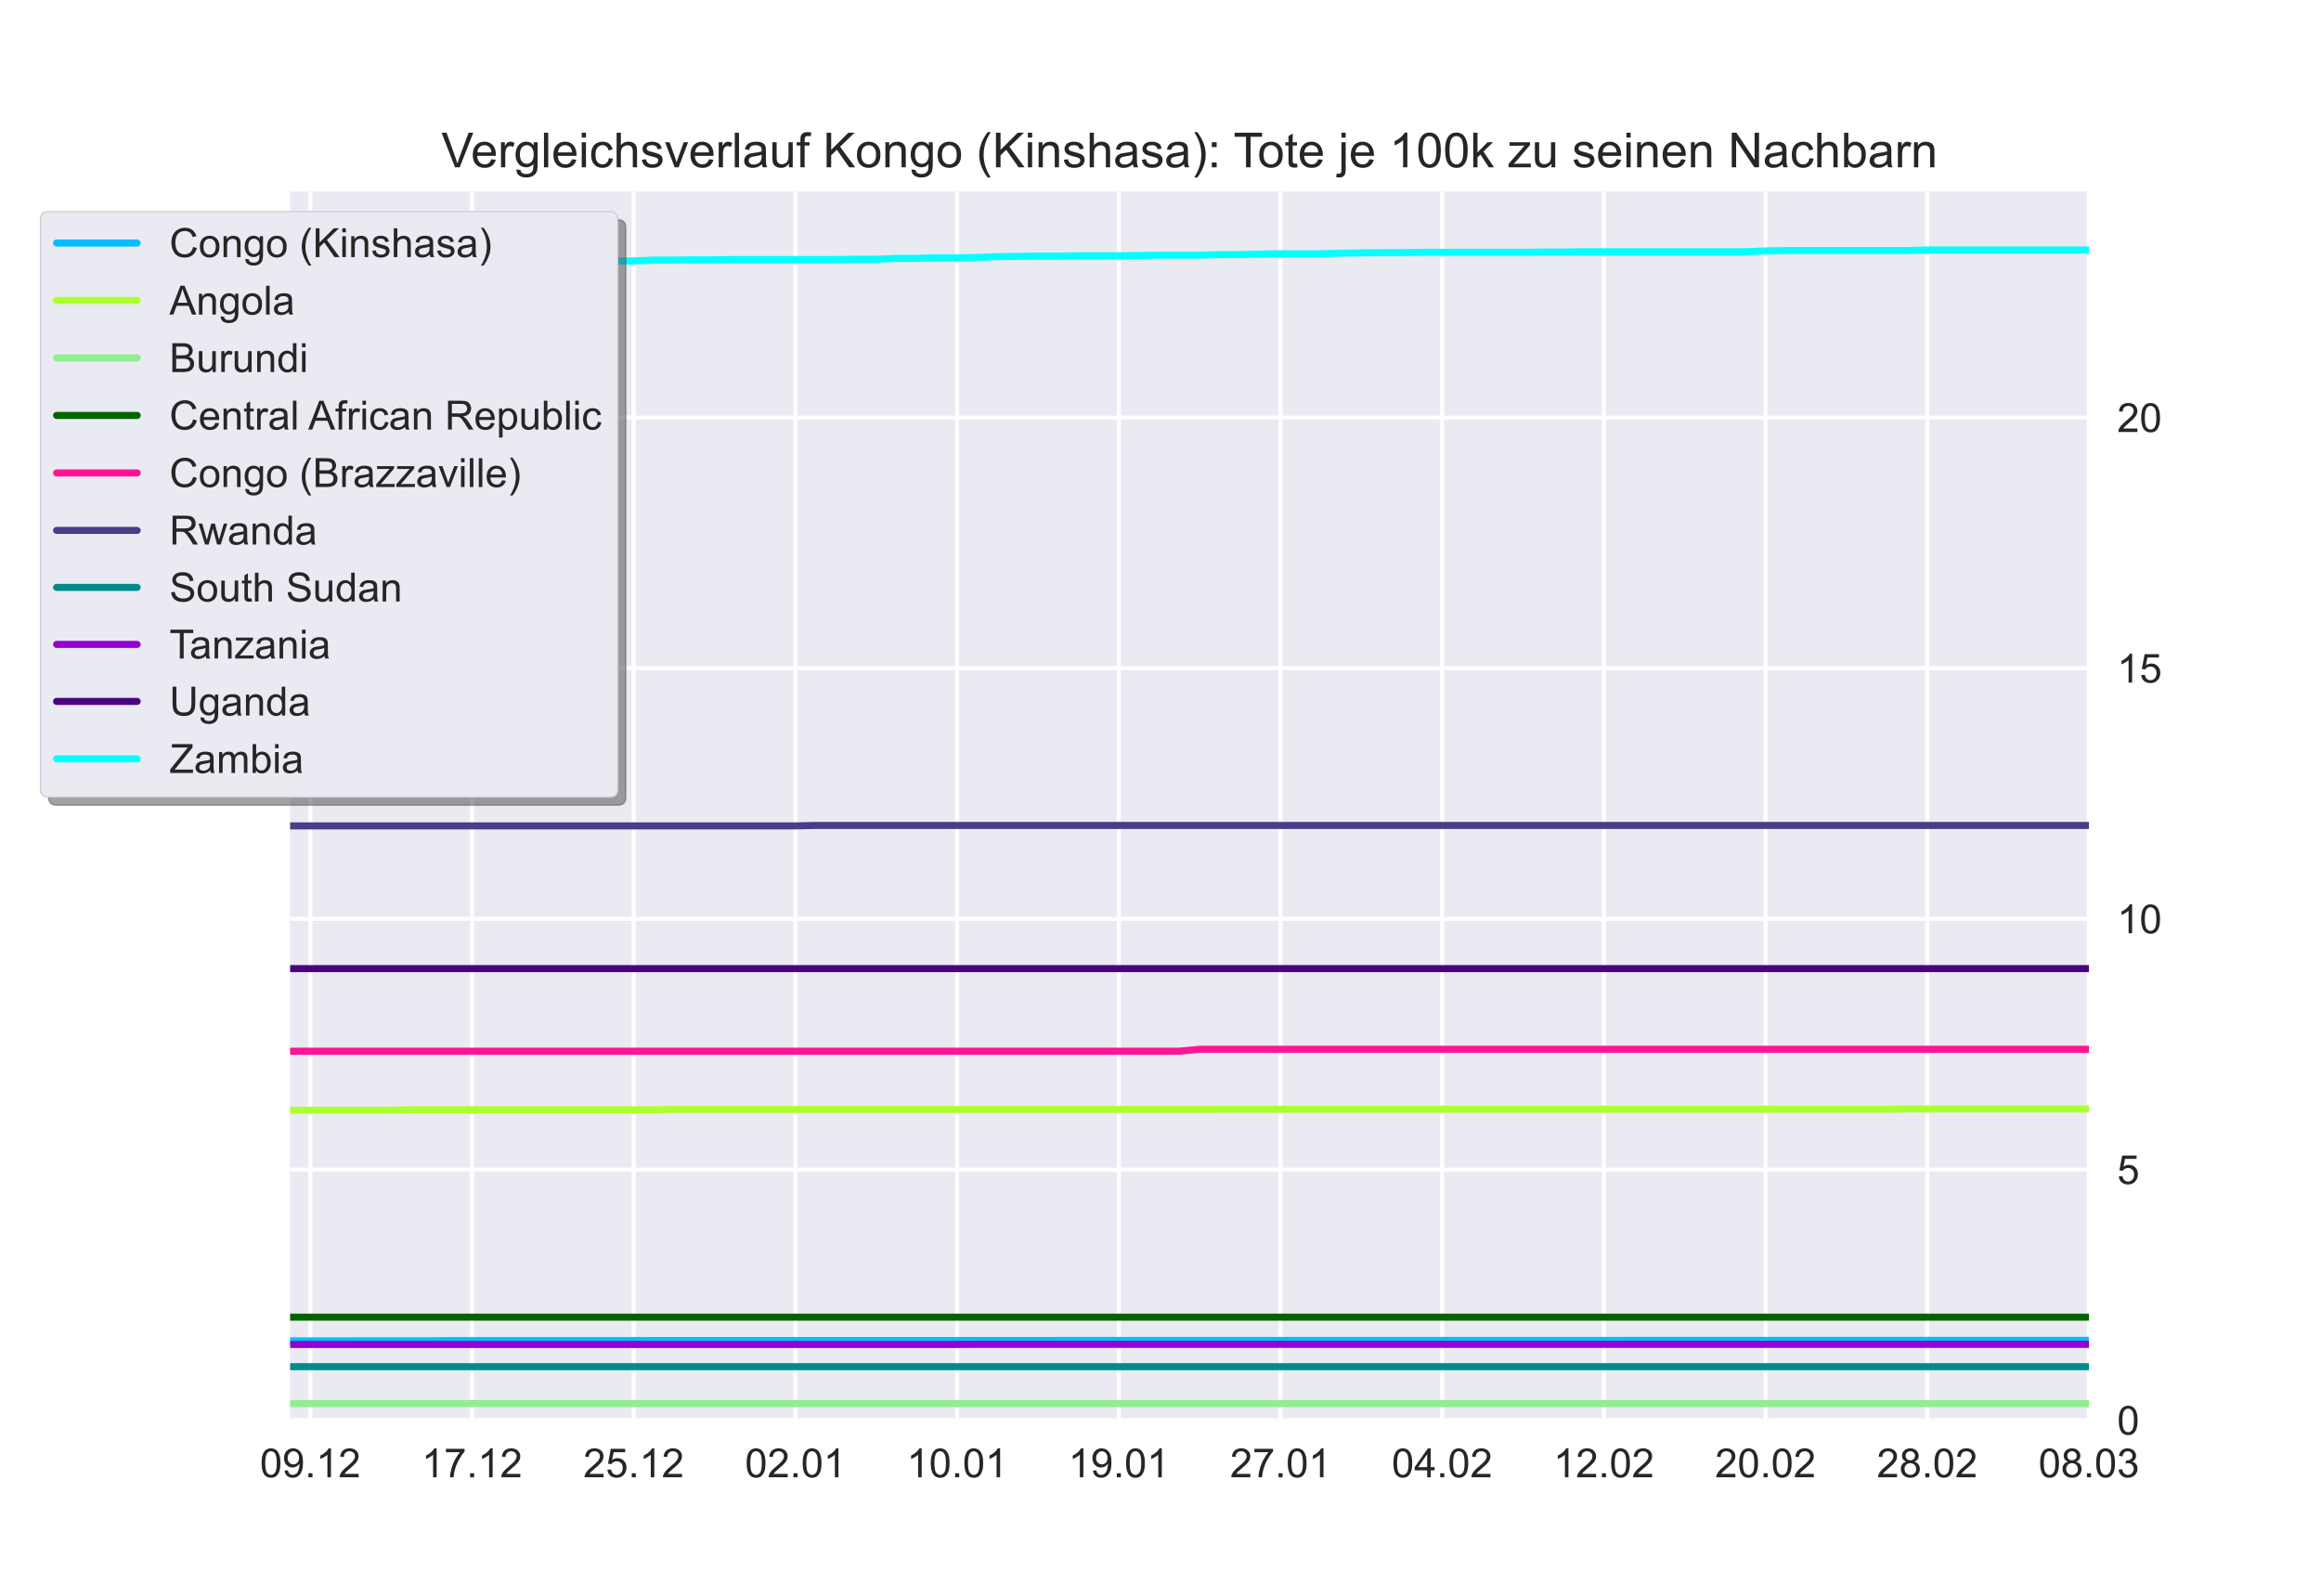 <?xml version="1.0" encoding="utf-8" standalone="no"?>
<!DOCTYPE svg PUBLIC "-//W3C//DTD SVG 1.1//EN"
  "http://www.w3.org/Graphics/SVG/1.1/DTD/svg11.dtd">
<!-- Created with matplotlib (https://matplotlib.org/) -->
<svg height="396pt" version="1.1" viewBox="0 0 576 396" width="576pt" xmlns="http://www.w3.org/2000/svg" xmlns:xlink="http://www.w3.org/1999/xlink">
 <defs>
  <style type="text/css">*{stroke-linecap:butt;stroke-linejoin:round;}</style>
 </defs>
 <g id="figure_1">
  <g id="patch_1">
   <path d="M 0 396 
L 576 396 
L 576 0 
L 0 0 
z
" style="fill:#ffffff;"/>
  </g>
  <g id="axes_1">
   <g id="patch_2">
    <path d="M 72 352.44 
L 518.4 352.44 
L 518.4 47.52 
L 72 47.52 
z
" style="fill:#eaeaf2;"/>
   </g>
   <g id="matplotlib.axis_1">
    <g id="xtick_1">
     <g id="line2d_1">
      <path clip-path="url(#padc2e99a7b)" d="M 77.016 352.44 
L 77.016 47.52 
" style="fill:none;stroke:#ffffff;stroke-linecap:round;"/>
     </g>
     <g id="line2d_2"/>
     <g id="text_1">
      <!-- 09.12 -->
      <g style="fill:#262626;" transform="translate(64.505 366.598)scale(0.1 -0.1)">
       <defs>
        <path d="M 4.156 35.297 
Q 4.156 48 6.766 55.734 
Q 9.375 63.484 14.516 67.672 
Q 19.672 71.875 27.484 71.875 
Q 33.25 71.875 37.594 69.547 
Q 41.938 67.234 44.766 62.859 
Q 47.609 58.5 49.219 52.219 
Q 50.828 45.953 50.828 35.297 
Q 50.828 22.703 48.234 14.969 
Q 45.656 7.234 40.5 3 
Q 35.359 -1.219 27.484 -1.219 
Q 17.141 -1.219 11.234 6.203 
Q 4.156 15.141 4.156 35.297 
z
M 13.188 35.297 
Q 13.188 17.672 17.312 11.828 
Q 21.438 6 27.484 6 
Q 33.547 6 37.672 11.859 
Q 41.797 17.719 41.797 35.297 
Q 41.797 52.984 37.672 58.781 
Q 33.547 64.594 27.391 64.594 
Q 21.344 64.594 17.719 59.469 
Q 13.188 52.938 13.188 35.297 
z
" id="ArialMT-48"/>
        <path d="M 5.469 16.547 
L 13.922 17.328 
Q 14.984 11.375 18.016 8.688 
Q 21.047 6 25.781 6 
Q 29.828 6 32.875 7.859 
Q 35.938 9.719 37.891 12.812 
Q 39.844 15.922 41.156 21.188 
Q 42.484 26.469 42.484 31.938 
Q 42.484 32.516 42.438 33.688 
Q 39.797 29.5 35.234 26.875 
Q 30.672 24.266 25.344 24.266 
Q 16.453 24.266 10.297 30.703 
Q 4.156 37.156 4.156 47.703 
Q 4.156 58.594 10.578 65.234 
Q 17 71.875 26.656 71.875 
Q 33.641 71.875 39.422 68.109 
Q 45.219 64.359 48.219 57.391 
Q 51.219 50.438 51.219 37.25 
Q 51.219 23.531 48.234 15.406 
Q 45.266 7.281 39.375 3.031 
Q 33.5 -1.219 25.594 -1.219 
Q 17.188 -1.219 11.859 3.438 
Q 6.547 8.109 5.469 16.547 
z
M 41.453 48.141 
Q 41.453 55.719 37.422 60.156 
Q 33.406 64.594 27.734 64.594 
Q 21.875 64.594 17.531 59.812 
Q 13.188 55.031 13.188 47.406 
Q 13.188 40.578 17.312 36.297 
Q 21.438 32.031 27.484 32.031 
Q 33.594 32.031 37.516 36.297 
Q 41.453 40.578 41.453 48.141 
z
" id="ArialMT-57"/>
        <path d="M 9.078 0 
L 9.078 10.016 
L 19.094 10.016 
L 19.094 0 
z
" id="ArialMT-46"/>
        <path d="M 37.25 0 
L 28.469 0 
L 28.469 56 
Q 25.297 52.984 20.141 49.953 
Q 14.984 46.922 10.891 45.406 
L 10.891 53.906 
Q 18.266 57.375 23.781 62.297 
Q 29.297 67.234 31.594 71.875 
L 37.25 71.875 
z
" id="ArialMT-49"/>
        <path d="M 50.344 8.453 
L 50.344 0 
L 3.031 0 
Q 2.938 3.172 4.047 6.109 
Q 5.859 10.938 9.828 15.625 
Q 13.812 20.312 21.344 26.469 
Q 33.016 36.031 37.109 41.625 
Q 41.219 47.219 41.219 52.203 
Q 41.219 57.422 37.469 61 
Q 33.734 64.594 27.734 64.594 
Q 21.391 64.594 17.578 60.781 
Q 13.766 56.984 13.719 50.25 
L 4.688 51.172 
Q 5.609 61.281 11.656 66.578 
Q 17.719 71.875 27.938 71.875 
Q 38.234 71.875 44.234 66.156 
Q 50.25 60.453 50.25 52 
Q 50.25 47.703 48.484 43.547 
Q 46.734 39.406 42.656 34.812 
Q 38.578 30.219 29.109 22.219 
Q 21.188 15.578 18.938 13.203 
Q 16.703 10.844 15.234 8.453 
z
" id="ArialMT-50"/>
       </defs>
       <use xlink:href="#ArialMT-48"/>
       <use x="55.615" xlink:href="#ArialMT-57"/>
       <use x="111.23" xlink:href="#ArialMT-46"/>
       <use x="139.014" xlink:href="#ArialMT-49"/>
       <use x="194.629" xlink:href="#ArialMT-50"/>
      </g>
     </g>
    </g>
    <g id="xtick_2">
     <g id="line2d_3">
      <path clip-path="url(#padc2e99a7b)" d="M 117.142 352.44 
L 117.142 47.52 
" style="fill:none;stroke:#ffffff;stroke-linecap:round;"/>
     </g>
     <g id="line2d_4"/>
     <g id="text_2">
      <!-- 17.12 -->
      <g style="fill:#262626;" transform="translate(104.631 366.598)scale(0.1 -0.1)">
       <defs>
        <path d="M 4.734 62.203 
L 4.734 70.656 
L 51.078 70.656 
L 51.078 63.812 
Q 44.234 56.547 37.516 44.484 
Q 30.812 32.422 27.156 19.672 
Q 24.516 10.688 23.781 0 
L 14.75 0 
Q 14.891 8.453 18.062 20.406 
Q 21.234 32.375 27.172 43.484 
Q 33.109 54.594 39.797 62.203 
z
" id="ArialMT-55"/>
       </defs>
       <use xlink:href="#ArialMT-49"/>
       <use x="55.615" xlink:href="#ArialMT-55"/>
       <use x="111.23" xlink:href="#ArialMT-46"/>
       <use x="139.014" xlink:href="#ArialMT-49"/>
       <use x="194.629" xlink:href="#ArialMT-50"/>
      </g>
     </g>
    </g>
    <g id="xtick_3">
     <g id="line2d_5">
      <path clip-path="url(#padc2e99a7b)" d="M 157.267 352.44 
L 157.267 47.52 
" style="fill:none;stroke:#ffffff;stroke-linecap:round;"/>
     </g>
     <g id="line2d_6"/>
     <g id="text_3">
      <!-- 25.12 -->
      <g style="fill:#262626;" transform="translate(144.756 366.598)scale(0.1 -0.1)">
       <defs>
        <path d="M 4.156 18.75 
L 13.375 19.531 
Q 14.406 12.797 18.141 9.391 
Q 21.875 6 27.156 6 
Q 33.5 6 37.891 10.781 
Q 42.281 15.578 42.281 23.484 
Q 42.281 31 38.062 35.344 
Q 33.844 39.703 27 39.703 
Q 22.75 39.703 19.328 37.766 
Q 15.922 35.844 13.969 32.766 
L 5.719 33.844 
L 12.641 70.609 
L 48.25 70.609 
L 48.25 62.203 
L 19.672 62.203 
L 15.828 42.969 
Q 22.266 47.469 29.344 47.469 
Q 38.719 47.469 45.156 40.969 
Q 51.609 34.469 51.609 24.266 
Q 51.609 14.547 45.953 7.469 
Q 39.062 -1.219 27.156 -1.219 
Q 17.391 -1.219 11.203 4.25 
Q 5.031 9.719 4.156 18.75 
z
" id="ArialMT-53"/>
       </defs>
       <use xlink:href="#ArialMT-50"/>
       <use x="55.615" xlink:href="#ArialMT-53"/>
       <use x="111.23" xlink:href="#ArialMT-46"/>
       <use x="139.014" xlink:href="#ArialMT-49"/>
       <use x="194.629" xlink:href="#ArialMT-50"/>
      </g>
     </g>
    </g>
    <g id="xtick_4">
     <g id="line2d_7">
      <path clip-path="url(#padc2e99a7b)" d="M 197.393 352.44 
L 197.393 47.52 
" style="fill:none;stroke:#ffffff;stroke-linecap:round;"/>
     </g>
     <g id="line2d_8"/>
     <g id="text_4">
      <!-- 02.01 -->
      <g style="fill:#262626;" transform="translate(184.882 366.598)scale(0.1 -0.1)">
       <use xlink:href="#ArialMT-48"/>
       <use x="55.615" xlink:href="#ArialMT-50"/>
       <use x="111.23" xlink:href="#ArialMT-46"/>
       <use x="139.014" xlink:href="#ArialMT-48"/>
       <use x="194.629" xlink:href="#ArialMT-49"/>
      </g>
     </g>
    </g>
    <g id="xtick_5">
     <g id="line2d_9">
      <path clip-path="url(#padc2e99a7b)" d="M 237.519 352.44 
L 237.519 47.52 
" style="fill:none;stroke:#ffffff;stroke-linecap:round;"/>
     </g>
     <g id="line2d_10"/>
     <g id="text_5">
      <!-- 10.01 -->
      <g style="fill:#262626;" transform="translate(225.008 366.598)scale(0.1 -0.1)">
       <use xlink:href="#ArialMT-49"/>
       <use x="55.615" xlink:href="#ArialMT-48"/>
       <use x="111.23" xlink:href="#ArialMT-46"/>
       <use x="139.014" xlink:href="#ArialMT-48"/>
       <use x="194.629" xlink:href="#ArialMT-49"/>
      </g>
     </g>
    </g>
    <g id="xtick_6">
     <g id="line2d_11">
      <path clip-path="url(#padc2e99a7b)" d="M 277.645 352.44 
L 277.645 47.52 
" style="fill:none;stroke:#ffffff;stroke-linecap:round;"/>
     </g>
     <g id="line2d_12"/>
     <g id="text_6">
      <!-- 19.01 -->
      <g style="fill:#262626;" transform="translate(265.134 366.598)scale(0.1 -0.1)">
       <use xlink:href="#ArialMT-49"/>
       <use x="55.615" xlink:href="#ArialMT-57"/>
       <use x="111.23" xlink:href="#ArialMT-46"/>
       <use x="139.014" xlink:href="#ArialMT-48"/>
       <use x="194.629" xlink:href="#ArialMT-49"/>
      </g>
     </g>
    </g>
    <g id="xtick_7">
     <g id="line2d_13">
      <path clip-path="url(#padc2e99a7b)" d="M 317.771 352.44 
L 317.771 47.52 
" style="fill:none;stroke:#ffffff;stroke-linecap:round;"/>
     </g>
     <g id="line2d_14"/>
     <g id="text_7">
      <!-- 27.01 -->
      <g style="fill:#262626;" transform="translate(305.26 366.598)scale(0.1 -0.1)">
       <use xlink:href="#ArialMT-50"/>
       <use x="55.615" xlink:href="#ArialMT-55"/>
       <use x="111.23" xlink:href="#ArialMT-46"/>
       <use x="139.014" xlink:href="#ArialMT-48"/>
       <use x="194.629" xlink:href="#ArialMT-49"/>
      </g>
     </g>
    </g>
    <g id="xtick_8">
     <g id="line2d_15">
      <path clip-path="url(#padc2e99a7b)" d="M 357.897 352.44 
L 357.897 47.52 
" style="fill:none;stroke:#ffffff;stroke-linecap:round;"/>
     </g>
     <g id="line2d_16"/>
     <g id="text_8">
      <!-- 04.02 -->
      <g style="fill:#262626;" transform="translate(345.386 366.598)scale(0.1 -0.1)">
       <defs>
        <path d="M 32.328 0 
L 32.328 17.141 
L 1.266 17.141 
L 1.266 25.203 
L 33.938 71.578 
L 41.109 71.578 
L 41.109 25.203 
L 50.781 25.203 
L 50.781 17.141 
L 41.109 17.141 
L 41.109 0 
z
M 32.328 25.203 
L 32.328 57.469 
L 9.906 25.203 
z
" id="ArialMT-52"/>
       </defs>
       <use xlink:href="#ArialMT-48"/>
       <use x="55.615" xlink:href="#ArialMT-52"/>
       <use x="111.23" xlink:href="#ArialMT-46"/>
       <use x="139.014" xlink:href="#ArialMT-48"/>
       <use x="194.629" xlink:href="#ArialMT-50"/>
      </g>
     </g>
    </g>
    <g id="xtick_9">
     <g id="line2d_17">
      <path clip-path="url(#padc2e99a7b)" d="M 398.022 352.44 
L 398.022 47.52 
" style="fill:none;stroke:#ffffff;stroke-linecap:round;"/>
     </g>
     <g id="line2d_18"/>
     <g id="text_9">
      <!-- 12.02 -->
      <g style="fill:#262626;" transform="translate(385.512 366.598)scale(0.1 -0.1)">
       <use xlink:href="#ArialMT-49"/>
       <use x="55.615" xlink:href="#ArialMT-50"/>
       <use x="111.23" xlink:href="#ArialMT-46"/>
       <use x="139.014" xlink:href="#ArialMT-48"/>
       <use x="194.629" xlink:href="#ArialMT-50"/>
      </g>
     </g>
    </g>
    <g id="xtick_10">
     <g id="line2d_19">
      <path clip-path="url(#padc2e99a7b)" d="M 438.148 352.44 
L 438.148 47.52 
" style="fill:none;stroke:#ffffff;stroke-linecap:round;"/>
     </g>
     <g id="line2d_20"/>
     <g id="text_10">
      <!-- 20.02 -->
      <g style="fill:#262626;" transform="translate(425.637 366.598)scale(0.1 -0.1)">
       <use xlink:href="#ArialMT-50"/>
       <use x="55.615" xlink:href="#ArialMT-48"/>
       <use x="111.23" xlink:href="#ArialMT-46"/>
       <use x="139.014" xlink:href="#ArialMT-48"/>
       <use x="194.629" xlink:href="#ArialMT-50"/>
      </g>
     </g>
    </g>
    <g id="xtick_11">
     <g id="line2d_21">
      <path clip-path="url(#padc2e99a7b)" d="M 478.274 352.44 
L 478.274 47.52 
" style="fill:none;stroke:#ffffff;stroke-linecap:round;"/>
     </g>
     <g id="line2d_22"/>
     <g id="text_11">
      <!-- 28.02 -->
      <g style="fill:#262626;" transform="translate(465.763 366.598)scale(0.1 -0.1)">
       <defs>
        <path d="M 17.672 38.812 
Q 12.203 40.828 9.562 44.531 
Q 6.938 48.25 6.938 53.422 
Q 6.938 61.234 12.547 66.547 
Q 18.172 71.875 27.484 71.875 
Q 36.859 71.875 42.578 66.422 
Q 48.297 60.984 48.297 53.172 
Q 48.297 48.188 45.672 44.5 
Q 43.062 40.828 37.75 38.812 
Q 44.344 36.672 47.781 31.875 
Q 51.219 27.094 51.219 20.453 
Q 51.219 11.281 44.719 5.031 
Q 38.234 -1.219 27.641 -1.219 
Q 17.047 -1.219 10.547 5.047 
Q 4.047 11.328 4.047 20.703 
Q 4.047 27.688 7.594 32.391 
Q 11.141 37.109 17.672 38.812 
z
M 15.922 53.719 
Q 15.922 48.641 19.188 45.406 
Q 22.469 42.188 27.688 42.188 
Q 32.766 42.188 36.016 45.375 
Q 39.266 48.578 39.266 53.219 
Q 39.266 58.062 35.906 61.359 
Q 32.562 64.656 27.594 64.656 
Q 22.562 64.656 19.234 61.422 
Q 15.922 58.203 15.922 53.719 
z
M 13.094 20.656 
Q 13.094 16.891 14.875 13.375 
Q 16.656 9.859 20.172 7.922 
Q 23.688 6 27.734 6 
Q 34.031 6 38.125 10.047 
Q 42.234 14.109 42.234 20.359 
Q 42.234 26.703 38.016 30.859 
Q 33.797 35.016 27.438 35.016 
Q 21.234 35.016 17.156 30.906 
Q 13.094 26.812 13.094 20.656 
z
" id="ArialMT-56"/>
       </defs>
       <use xlink:href="#ArialMT-50"/>
       <use x="55.615" xlink:href="#ArialMT-56"/>
       <use x="111.23" xlink:href="#ArialMT-46"/>
       <use x="139.014" xlink:href="#ArialMT-48"/>
       <use x="194.629" xlink:href="#ArialMT-50"/>
      </g>
     </g>
    </g>
    <g id="xtick_12">
     <g id="line2d_23">
      <path clip-path="url(#padc2e99a7b)" d="M 518.4 352.44 
L 518.4 47.52 
" style="fill:none;stroke:#ffffff;stroke-linecap:round;"/>
     </g>
     <g id="line2d_24"/>
     <g id="text_12">
      <!-- 08.03 -->
      <g style="fill:#262626;" transform="translate(505.889 366.598)scale(0.1 -0.1)">
       <defs>
        <path d="M 4.203 18.891 
L 12.984 20.062 
Q 14.5 12.594 18.141 9.297 
Q 21.781 6 27 6 
Q 33.203 6 37.469 10.297 
Q 41.75 14.594 41.75 20.953 
Q 41.75 27 37.797 30.922 
Q 33.844 34.859 27.734 34.859 
Q 25.25 34.859 21.531 33.891 
L 22.516 41.609 
Q 23.391 41.5 23.922 41.5 
Q 29.547 41.5 34.031 44.422 
Q 38.531 47.359 38.531 53.469 
Q 38.531 58.297 35.25 61.469 
Q 31.984 64.656 26.812 64.656 
Q 21.688 64.656 18.266 61.422 
Q 14.844 58.203 13.875 51.766 
L 5.078 53.328 
Q 6.688 62.156 12.391 67.016 
Q 18.109 71.875 26.609 71.875 
Q 32.469 71.875 37.391 69.359 
Q 42.328 66.844 44.938 62.5 
Q 47.562 58.156 47.562 53.266 
Q 47.562 48.641 45.062 44.828 
Q 42.578 41.016 37.703 38.766 
Q 44.047 37.312 47.562 32.688 
Q 51.078 28.078 51.078 21.141 
Q 51.078 11.766 44.234 5.25 
Q 37.406 -1.266 26.953 -1.266 
Q 17.531 -1.266 11.297 4.344 
Q 5.078 9.969 4.203 18.891 
z
" id="ArialMT-51"/>
       </defs>
       <use xlink:href="#ArialMT-48"/>
       <use x="55.615" xlink:href="#ArialMT-56"/>
       <use x="111.23" xlink:href="#ArialMT-46"/>
       <use x="139.014" xlink:href="#ArialMT-48"/>
       <use x="194.629" xlink:href="#ArialMT-51"/>
      </g>
     </g>
    </g>
   </g>
   <g id="matplotlib.axis_2">
    <g id="ytick_1">
     <g id="line2d_25">
      <path clip-path="url(#padc2e99a7b)" d="M 72 352.44 
L 518.4 352.44 
" style="fill:none;stroke:#ffffff;stroke-linecap:round;"/>
     </g>
     <g id="line2d_26"/>
     <g id="text_13">
      <!-- 0 -->
      <g style="fill:#262626;" transform="translate(525.4 356.019)scale(0.1 -0.1)">
       <use xlink:href="#ArialMT-48"/>
      </g>
     </g>
    </g>
    <g id="ytick_2">
     <g id="line2d_27">
      <path clip-path="url(#padc2e99a7b)" d="M 72 290.233 
L 518.4 290.233 
" style="fill:none;stroke:#ffffff;stroke-linecap:round;"/>
     </g>
     <g id="line2d_28"/>
     <g id="text_14">
      <!-- 5 -->
      <g style="fill:#262626;" transform="translate(525.4 293.812)scale(0.1 -0.1)">
       <use xlink:href="#ArialMT-53"/>
      </g>
     </g>
    </g>
    <g id="ytick_3">
     <g id="line2d_29">
      <path clip-path="url(#padc2e99a7b)" d="M 72 228.025 
L 518.4 228.025 
" style="fill:none;stroke:#ffffff;stroke-linecap:round;"/>
     </g>
     <g id="line2d_30"/>
     <g id="text_15">
      <!-- 10 -->
      <g style="fill:#262626;" transform="translate(525.4 231.604)scale(0.1 -0.1)">
       <use xlink:href="#ArialMT-49"/>
       <use x="55.615" xlink:href="#ArialMT-48"/>
      </g>
     </g>
    </g>
    <g id="ytick_4">
     <g id="line2d_31">
      <path clip-path="url(#padc2e99a7b)" d="M 72 165.818 
L 518.4 165.818 
" style="fill:none;stroke:#ffffff;stroke-linecap:round;"/>
     </g>
     <g id="line2d_32"/>
     <g id="text_16">
      <!-- 15 -->
      <g style="fill:#262626;" transform="translate(525.4 169.397)scale(0.1 -0.1)">
       <use xlink:href="#ArialMT-49"/>
       <use x="55.615" xlink:href="#ArialMT-53"/>
      </g>
     </g>
    </g>
    <g id="ytick_5">
     <g id="line2d_33">
      <path clip-path="url(#padc2e99a7b)" d="M 72 103.611 
L 518.4 103.611 
" style="fill:none;stroke:#ffffff;stroke-linecap:round;"/>
     </g>
     <g id="line2d_34"/>
     <g id="text_17">
      <!-- 20 -->
      <g style="fill:#262626;" transform="translate(525.4 107.19)scale(0.1 -0.1)">
       <use xlink:href="#ArialMT-50"/>
       <use x="55.615" xlink:href="#ArialMT-48"/>
      </g>
     </g>
    </g>
   </g>
   <g id="line2d_35">
    <path clip-path="url(#padc2e99a7b)" d="M 72 332.735 
L 77.016 332.735 
L 82.031 332.735 
L 87.047 332.735 
L 92.063 332.722 
L 97.079 332.722 
L 102.094 332.722 
L 107.11 332.722 
L 112.126 332.668 
L 117.142 332.668 
L 122.157 332.668 
L 127.173 332.668 
L 132.189 332.668 
L 137.204 332.668 
L 142.22 332.668 
L 147.236 332.668 
L 152.252 332.668 
L 157.267 332.668 
L 162.283 332.654 
L 167.299 332.654 
L 172.315 332.654 
L 177.33 332.654 
L 182.346 332.654 
L 187.362 332.654 
L 192.378 332.654 
L 197.393 332.654 
L 202.409 332.654 
L 207.425 332.654 
L 212.44 332.654 
L 217.456 332.654 
L 222.472 332.654 
L 227.488 332.654 
L 232.503 332.654 
L 237.519 332.654 
L 242.535 332.654 
L 247.551 332.654 
L 252.566 332.654 
L 257.582 332.654 
L 262.598 332.641 
L 267.613 332.641 
L 272.629 332.641 
L 277.645 332.641 
L 282.661 332.641 
L 287.676 332.641 
L 292.692 332.641 
L 297.708 332.641 
L 302.724 332.641 
L 307.739 332.641 
L 312.755 332.641 
L 317.771 332.641 
L 322.787 332.641 
L 327.802 332.641 
L 332.818 332.641 
L 337.834 332.641 
L 342.849 332.641 
L 347.865 332.641 
L 352.881 332.641 
L 357.897 332.641 
L 362.912 332.641 
L 367.928 332.641 
L 372.944 332.641 
L 377.96 332.641 
L 382.975 332.641 
L 387.991 332.641 
L 393.007 332.641 
L 398.022 332.641 
L 403.038 332.627 
L 408.054 332.627 
L 413.07 332.627 
L 418.085 332.627 
L 423.101 332.627 
L 428.117 332.627 
L 433.133 332.627 
L 438.148 332.627 
L 443.164 332.627 
L 448.18 332.627 
L 453.196 332.627 
L 458.211 332.627 
L 463.227 332.627 
L 468.243 332.627 
L 473.258 332.627 
L 478.274 332.627 
L 483.29 332.627 
L 488.306 332.627 
L 493.321 332.627 
L 498.337 332.627 
L 503.353 332.627 
L 508.369 332.627 
L 513.384 332.627 
L 518.4 332.627 
" style="fill:none;stroke:#00bfff;stroke-linecap:round;stroke-width:1.75;"/>
   </g>
   <g id="line2d_36">
    <path clip-path="url(#padc2e99a7b)" d="M 72 275.505 
L 77.016 275.505 
L 82.031 275.505 
L 87.047 275.505 
L 92.063 275.505 
L 97.079 275.505 
L 102.094 275.385 
L 107.11 275.385 
L 112.126 275.385 
L 117.142 275.385 
L 122.157 275.385 
L 127.173 275.385 
L 132.189 275.385 
L 137.204 275.385 
L 142.22 275.385 
L 147.236 275.385 
L 152.252 275.385 
L 157.267 275.385 
L 162.283 275.385 
L 167.299 275.305 
L 172.315 275.305 
L 177.33 275.305 
L 182.346 275.305 
L 187.362 275.305 
L 192.378 275.305 
L 197.393 275.305 
L 202.409 275.305 
L 207.425 275.305 
L 212.44 275.305 
L 217.456 275.305 
L 222.472 275.305 
L 227.488 275.305 
L 232.503 275.305 
L 237.519 275.305 
L 242.535 275.305 
L 247.551 275.305 
L 252.566 275.305 
L 257.582 275.305 
L 262.598 275.305 
L 267.613 275.305 
L 272.629 275.305 
L 277.645 275.305 
L 282.661 275.305 
L 287.676 275.305 
L 292.692 275.305 
L 297.708 275.305 
L 302.724 275.265 
L 307.739 275.265 
L 312.755 275.265 
L 317.771 275.265 
L 322.787 275.265 
L 327.802 275.265 
L 332.818 275.265 
L 337.834 275.265 
L 342.849 275.265 
L 347.865 275.265 
L 352.881 275.265 
L 357.897 275.265 
L 362.912 275.265 
L 367.928 275.265 
L 372.944 275.265 
L 377.96 275.265 
L 382.975 275.265 
L 387.991 275.265 
L 393.007 275.265 
L 398.022 275.265 
L 403.038 275.265 
L 408.054 275.265 
L 413.07 275.265 
L 418.085 275.265 
L 423.101 275.265 
L 428.117 275.265 
L 433.133 275.265 
L 438.148 275.265 
L 443.164 275.265 
L 448.18 275.265 
L 453.196 275.265 
L 458.211 275.265 
L 463.227 275.265 
L 468.243 275.265 
L 473.258 275.185 
L 478.274 275.185 
L 483.29 275.185 
L 488.306 275.185 
L 493.321 275.185 
L 498.337 275.185 
L 503.353 275.185 
L 508.369 275.185 
L 513.384 275.185 
L 518.4 275.185 
" style="fill:none;stroke:#adff2f;stroke-linecap:round;stroke-width:1.75;"/>
   </g>
   <g id="line2d_37">
    <path clip-path="url(#padc2e99a7b)" d="M 72 348.318 
L 77.016 348.318 
L 82.031 348.318 
L 87.047 348.318 
L 92.063 348.318 
L 97.079 348.318 
L 102.094 348.318 
L 107.11 348.318 
L 112.126 348.318 
L 117.142 348.318 
L 122.157 348.318 
L 127.173 348.318 
L 132.189 348.318 
L 137.204 348.318 
L 142.22 348.318 
L 147.236 348.318 
L 152.252 348.318 
L 157.267 348.318 
L 162.283 348.318 
L 167.299 348.318 
L 172.315 348.318 
L 177.33 348.318 
L 182.346 348.318 
L 187.362 348.318 
L 192.378 348.318 
L 197.393 348.318 
L 202.409 348.318 
L 207.425 348.318 
L 212.44 348.318 
L 217.456 348.318 
L 222.472 348.318 
L 227.488 348.318 
L 232.503 348.318 
L 237.519 348.318 
L 242.535 348.318 
L 247.551 348.318 
L 252.566 348.318 
L 257.582 348.318 
L 262.598 348.318 
L 267.613 348.318 
L 272.629 348.318 
L 277.645 348.318 
L 282.661 348.318 
L 287.676 348.318 
L 292.692 348.318 
L 297.708 348.318 
L 302.724 348.318 
L 307.739 348.318 
L 312.755 348.318 
L 317.771 348.318 
L 322.787 348.318 
L 327.802 348.318 
L 332.818 348.318 
L 337.834 348.318 
L 342.849 348.318 
L 347.865 348.318 
L 352.881 348.318 
L 357.897 348.318 
L 362.912 348.318 
L 367.928 348.318 
L 372.944 348.318 
L 377.96 348.318 
L 382.975 348.318 
L 387.991 348.318 
L 393.007 348.318 
L 398.022 348.318 
L 403.038 348.318 
L 408.054 348.318 
L 413.07 348.318 
L 418.085 348.318 
L 423.101 348.318 
L 428.117 348.318 
L 433.133 348.318 
L 438.148 348.318 
L 443.164 348.318 
L 448.18 348.318 
L 453.196 348.318 
L 458.211 348.318 
L 463.227 348.318 
L 468.243 348.318 
L 473.258 348.318 
L 478.274 348.318 
L 483.29 348.318 
L 488.306 348.318 
L 493.321 348.318 
L 498.337 348.318 
L 503.353 348.318 
L 508.369 348.318 
L 513.384 348.318 
L 518.4 348.318 
" style="fill:none;stroke:#90ee90;stroke-linecap:round;stroke-width:1.75;"/>
   </g>
   <g id="line2d_38">
    <path clip-path="url(#padc2e99a7b)" d="M 72 326.86 
L 77.016 326.86 
L 82.031 326.86 
L 87.047 326.86 
L 92.063 326.86 
L 97.079 326.86 
L 102.094 326.86 
L 107.11 326.86 
L 112.126 326.86 
L 117.142 326.86 
L 122.157 326.86 
L 127.173 326.86 
L 132.189 326.86 
L 137.204 326.86 
L 142.22 326.86 
L 147.236 326.86 
L 152.252 326.86 
L 157.267 326.86 
L 162.283 326.86 
L 167.299 326.86 
L 172.315 326.86 
L 177.33 326.86 
L 182.346 326.86 
L 187.362 326.86 
L 192.378 326.86 
L 197.393 326.86 
L 202.409 326.86 
L 207.425 326.86 
L 212.44 326.86 
L 217.456 326.86 
L 222.472 326.86 
L 227.488 326.86 
L 232.503 326.86 
L 237.519 326.86 
L 242.535 326.86 
L 247.551 326.86 
L 252.566 326.86 
L 257.582 326.86 
L 262.598 326.86 
L 267.613 326.86 
L 272.629 326.86 
L 277.645 326.86 
L 282.661 326.86 
L 287.676 326.86 
L 292.692 326.86 
L 297.708 326.86 
L 302.724 326.86 
L 307.739 326.86 
L 312.755 326.86 
L 317.771 326.86 
L 322.787 326.86 
L 327.802 326.86 
L 332.818 326.86 
L 337.834 326.86 
L 342.849 326.86 
L 347.865 326.86 
L 352.881 326.86 
L 357.897 326.86 
L 362.912 326.86 
L 367.928 326.86 
L 372.944 326.86 
L 377.96 326.86 
L 382.975 326.86 
L 387.991 326.86 
L 393.007 326.86 
L 398.022 326.86 
L 403.038 326.86 
L 408.054 326.86 
L 413.07 326.86 
L 418.085 326.86 
L 423.101 326.86 
L 428.117 326.86 
L 433.133 326.86 
L 438.148 326.86 
L 443.164 326.86 
L 448.18 326.86 
L 453.196 326.86 
L 458.211 326.86 
L 463.227 326.86 
L 468.243 326.86 
L 473.258 326.86 
L 478.274 326.86 
L 483.29 326.86 
L 488.306 326.86 
L 493.321 326.86 
L 498.337 326.86 
L 503.353 326.86 
L 508.369 326.86 
L 513.384 326.86 
L 518.4 326.86 
" style="fill:none;stroke:#006400;stroke-linecap:round;stroke-width:1.75;"/>
   </g>
   <g id="line2d_39">
    <path clip-path="url(#padc2e99a7b)" d="M 72 260.861 
L 77.016 260.861 
L 82.031 260.861 
L 87.047 260.861 
L 92.063 260.861 
L 97.079 260.861 
L 102.094 260.861 
L 107.11 260.861 
L 112.126 260.861 
L 117.142 260.861 
L 122.157 260.861 
L 127.173 260.861 
L 132.189 260.861 
L 137.204 260.861 
L 142.22 260.861 
L 147.236 260.861 
L 152.252 260.861 
L 157.267 260.861 
L 162.283 260.861 
L 167.299 260.861 
L 172.315 260.861 
L 177.33 260.861 
L 182.346 260.861 
L 187.362 260.861 
L 192.378 260.861 
L 197.393 260.861 
L 202.409 260.861 
L 207.425 260.861 
L 212.44 260.861 
L 217.456 260.861 
L 222.472 260.861 
L 227.488 260.861 
L 232.503 260.861 
L 237.519 260.861 
L 242.535 260.861 
L 247.551 260.861 
L 252.566 260.861 
L 257.582 260.861 
L 262.598 260.861 
L 267.613 260.861 
L 272.629 260.861 
L 277.645 260.861 
L 282.661 260.861 
L 287.676 260.861 
L 292.692 260.861 
L 297.708 260.386 
L 302.724 260.386 
L 307.739 260.386 
L 312.755 260.386 
L 317.771 260.386 
L 322.787 260.386 
L 327.802 260.386 
L 332.818 260.386 
L 337.834 260.386 
L 342.849 260.386 
L 347.865 260.386 
L 352.881 260.386 
L 357.897 260.386 
L 362.912 260.386 
L 367.928 260.386 
L 372.944 260.386 
L 377.96 260.386 
L 382.975 260.386 
L 387.991 260.386 
L 393.007 260.386 
L 398.022 260.386 
L 403.038 260.386 
L 408.054 260.386 
L 413.07 260.386 
L 418.085 260.386 
L 423.101 260.386 
L 428.117 260.386 
L 433.133 260.386 
L 438.148 260.386 
L 443.164 260.386 
L 448.18 260.386 
L 453.196 260.386 
L 458.211 260.386 
L 463.227 260.386 
L 468.243 260.386 
L 473.258 260.386 
L 478.274 260.386 
L 483.29 260.386 
L 488.306 260.386 
L 493.321 260.386 
L 498.337 260.386 
L 503.353 260.386 
L 508.369 260.386 
L 513.384 260.386 
L 518.4 260.386 
" style="fill:none;stroke:#ff1493;stroke-linecap:round;stroke-width:1.75;"/>
   </g>
   <g id="line2d_40">
    <path clip-path="url(#padc2e99a7b)" d="M 72 204.945 
L 77.016 204.945 
L 82.031 204.945 
L 87.047 204.945 
L 92.063 204.945 
L 97.079 204.945 
L 102.094 204.945 
L 107.11 204.945 
L 112.126 204.945 
L 117.142 204.945 
L 122.157 204.945 
L 127.173 204.945 
L 132.189 204.945 
L 137.204 204.945 
L 142.22 204.945 
L 147.236 204.945 
L 152.252 204.945 
L 157.267 204.945 
L 162.283 204.945 
L 167.299 204.945 
L 172.315 204.945 
L 177.33 204.945 
L 182.346 204.945 
L 187.362 204.945 
L 192.378 204.945 
L 197.393 204.945 
L 202.409 204.844 
L 207.425 204.844 
L 212.44 204.844 
L 217.456 204.844 
L 222.472 204.844 
L 227.488 204.844 
L 232.503 204.844 
L 237.519 204.844 
L 242.535 204.844 
L 247.551 204.844 
L 252.566 204.844 
L 257.582 204.844 
L 262.598 204.844 
L 267.613 204.844 
L 272.629 204.844 
L 277.645 204.844 
L 282.661 204.844 
L 287.676 204.844 
L 292.692 204.844 
L 297.708 204.844 
L 302.724 204.844 
L 307.739 204.844 
L 312.755 204.844 
L 317.771 204.844 
L 322.787 204.844 
L 327.802 204.844 
L 332.818 204.844 
L 337.834 204.844 
L 342.849 204.844 
L 347.865 204.844 
L 352.881 204.844 
L 357.897 204.844 
L 362.912 204.844 
L 367.928 204.844 
L 372.944 204.844 
L 377.96 204.844 
L 382.975 204.844 
L 387.991 204.844 
L 393.007 204.844 
L 398.022 204.844 
L 403.038 204.844 
L 408.054 204.844 
L 413.07 204.844 
L 418.085 204.844 
L 423.101 204.844 
L 428.117 204.844 
L 433.133 204.844 
L 438.148 204.844 
L 443.164 204.844 
L 448.18 204.844 
L 453.196 204.844 
L 458.211 204.844 
L 463.227 204.844 
L 468.243 204.844 
L 473.258 204.844 
L 478.274 204.844 
L 483.29 204.844 
L 488.306 204.844 
L 493.321 204.844 
L 498.337 204.844 
L 503.353 204.844 
L 508.369 204.844 
L 513.384 204.844 
L 518.4 204.844 
" style="fill:none;stroke:#483d8b;stroke-linecap:round;stroke-width:1.75;"/>
   </g>
   <g id="line2d_41">
    <path clip-path="url(#padc2e99a7b)" d="M 72 339.151 
L 77.016 339.151 
L 82.031 339.151 
L 87.047 339.151 
L 92.063 339.151 
L 97.079 339.151 
L 102.094 339.151 
L 107.11 339.151 
L 112.126 339.151 
L 117.142 339.151 
L 122.157 339.151 
L 127.173 339.151 
L 132.189 339.151 
L 137.204 339.151 
L 142.22 339.151 
L 147.236 339.151 
L 152.252 339.151 
L 157.267 339.151 
L 162.283 339.151 
L 167.299 339.151 
L 172.315 339.151 
L 177.33 339.151 
L 182.346 339.151 
L 187.362 339.151 
L 192.378 339.151 
L 197.393 339.151 
L 202.409 339.151 
L 207.425 339.151 
L 212.44 339.151 
L 217.456 339.151 
L 222.472 339.151 
L 227.488 339.151 
L 232.503 339.151 
L 237.519 339.151 
L 242.535 339.151 
L 247.551 339.151 
L 252.566 339.151 
L 257.582 339.151 
L 262.598 339.151 
L 267.613 339.151 
L 272.629 339.151 
L 277.645 339.151 
L 282.661 339.151 
L 287.676 339.151 
L 292.692 339.151 
L 297.708 339.151 
L 302.724 339.151 
L 307.739 339.151 
L 312.755 339.151 
L 317.771 339.151 
L 322.787 339.151 
L 327.802 339.151 
L 332.818 339.151 
L 337.834 339.151 
L 342.849 339.151 
L 347.865 339.151 
L 352.881 339.151 
L 357.897 339.151 
L 362.912 339.151 
L 367.928 339.151 
L 372.944 339.151 
L 377.96 339.151 
L 382.975 339.151 
L 387.991 339.151 
L 393.007 339.151 
L 398.022 339.151 
L 403.038 339.151 
L 408.054 339.151 
L 413.07 339.151 
L 418.085 339.151 
L 423.101 339.151 
L 428.117 339.151 
L 433.133 339.151 
L 438.148 339.151 
L 443.164 339.151 
L 448.18 339.151 
L 453.196 339.151 
L 458.211 339.151 
L 463.227 339.151 
L 468.243 339.151 
L 473.258 339.151 
L 478.274 339.151 
L 483.29 339.151 
L 488.306 339.151 
L 493.321 339.151 
L 498.337 339.151 
L 503.353 339.151 
L 508.369 339.151 
L 513.384 339.151 
L 518.4 339.151 
" style="fill:none;stroke:#008b8b;stroke-linecap:round;stroke-width:1.75;"/>
   </g>
   <g id="line2d_42">
    <path clip-path="url(#padc2e99a7b)" d="M 72 333.63 
L 77.016 333.63 
L 82.031 333.63 
L 87.047 333.63 
L 92.063 333.63 
L 97.079 333.63 
L 102.094 333.63 
L 107.11 333.63 
L 112.126 333.63 
L 117.142 333.63 
L 122.157 333.63 
L 127.173 333.63 
L 132.189 333.63 
L 137.204 333.63 
L 142.22 333.63 
L 147.236 333.63 
L 152.252 333.63 
L 157.267 333.63 
L 162.283 333.63 
L 167.299 333.63 
L 172.315 333.63 
L 177.33 333.63 
L 182.346 333.63 
L 187.362 333.63 
L 192.378 333.63 
L 197.393 333.63 
L 202.409 333.63 
L 207.425 333.63 
L 212.44 333.63 
L 217.456 333.63 
L 222.472 333.63 
L 227.488 333.63 
L 232.503 333.63 
L 237.519 333.63 
L 242.535 333.608 
L 247.551 333.608 
L 252.566 333.608 
L 257.582 333.608 
L 262.598 333.608 
L 267.613 333.608 
L 272.629 333.608 
L 277.645 333.608 
L 282.661 333.608 
L 287.676 333.608 
L 292.692 333.608 
L 297.708 333.608 
L 302.724 333.608 
L 307.739 333.608 
L 312.755 333.608 
L 317.771 333.608 
L 322.787 333.608 
L 327.802 333.608 
L 332.818 333.608 
L 337.834 333.608 
L 342.849 333.608 
L 347.865 333.608 
L 352.881 333.608 
L 357.897 333.608 
L 362.912 333.608 
L 367.928 333.608 
L 372.944 333.608 
L 377.96 333.608 
L 382.975 333.608 
L 387.991 333.608 
L 393.007 333.608 
L 398.022 333.608 
L 403.038 333.608 
L 408.054 333.608 
L 413.07 333.608 
L 418.085 333.608 
L 423.101 333.608 
L 428.117 333.608 
L 433.133 333.608 
L 438.148 333.608 
L 443.164 333.608 
L 448.18 333.608 
L 453.196 333.608 
L 458.211 333.608 
L 463.227 333.608 
L 468.243 333.608 
L 473.258 333.608 
L 478.274 333.608 
L 483.29 333.608 
L 488.306 333.608 
L 493.321 333.608 
L 498.337 333.608 
L 503.353 333.608 
L 508.369 333.608 
L 513.384 333.608 
L 518.4 333.608 
" style="fill:none;stroke:#9400d3;stroke-linecap:round;stroke-width:1.75;"/>
   </g>
   <g id="line2d_43">
    <path clip-path="url(#padc2e99a7b)" d="M 72 240.374 
L 77.016 240.374 
L 82.031 240.374 
L 87.047 240.374 
L 92.063 240.374 
L 97.079 240.374 
L 102.094 240.374 
L 107.11 240.374 
L 112.126 240.374 
L 117.142 240.374 
L 122.157 240.374 
L 127.173 240.374 
L 132.189 240.374 
L 137.204 240.374 
L 142.22 240.374 
L 147.236 240.374 
L 152.252 240.374 
L 157.267 240.374 
L 162.283 240.374 
L 167.299 240.374 
L 172.315 240.374 
L 177.33 240.374 
L 182.346 240.374 
L 187.362 240.374 
L 192.378 240.374 
L 197.393 240.374 
L 202.409 240.374 
L 207.425 240.374 
L 212.44 240.374 
L 217.456 240.374 
L 222.472 240.374 
L 227.488 240.374 
L 232.503 240.374 
L 237.519 240.374 
L 242.535 240.374 
L 247.551 240.374 
L 252.566 240.374 
L 257.582 240.374 
L 262.598 240.374 
L 267.613 240.374 
L 272.629 240.374 
L 277.645 240.374 
L 282.661 240.374 
L 287.676 240.374 
L 292.692 240.374 
L 297.708 240.374 
L 302.724 240.374 
L 307.739 240.374 
L 312.755 240.374 
L 317.771 240.374 
L 322.787 240.374 
L 327.802 240.374 
L 332.818 240.374 
L 337.834 240.374 
L 342.849 240.374 
L 347.865 240.374 
L 352.881 240.374 
L 357.897 240.374 
L 362.912 240.374 
L 367.928 240.374 
L 372.944 240.374 
L 377.96 240.374 
L 382.975 240.374 
L 387.991 240.374 
L 393.007 240.374 
L 398.022 240.374 
L 403.038 240.374 
L 408.054 240.374 
L 413.07 240.374 
L 418.085 240.374 
L 423.101 240.374 
L 428.117 240.374 
L 433.133 240.374 
L 438.148 240.374 
L 443.164 240.374 
L 448.18 240.374 
L 453.196 240.374 
L 458.211 240.374 
L 463.227 240.374 
L 468.243 240.374 
L 473.258 240.374 
L 478.274 240.374 
L 483.29 240.374 
L 488.306 240.374 
L 493.321 240.374 
L 498.337 240.374 
L 503.353 240.374 
L 508.369 240.374 
L 513.384 240.374 
L 518.4 240.374 
" style="fill:none;stroke:#4b0082;stroke-linecap:round;stroke-width:1.75;"/>
   </g>
   <g id="line2d_44">
    <path clip-path="url(#padc2e99a7b)" d="M 72 64.76 
L 77.016 64.76 
L 82.031 64.76 
L 87.047 64.76 
L 92.063 64.76 
L 97.079 64.76 
L 102.094 64.76 
L 107.11 64.76 
L 112.126 64.76 
L 117.142 64.76 
L 122.157 64.76 
L 127.173 64.76 
L 132.189 64.76 
L 137.204 64.76 
L 142.22 64.76 
L 147.236 64.76 
L 152.252 64.76 
L 157.267 64.76 
L 162.283 64.545 
L 167.299 64.545 
L 172.315 64.474 
L 177.33 64.474 
L 182.346 64.402 
L 187.362 64.402 
L 192.378 64.402 
L 197.393 64.402 
L 202.409 64.402 
L 207.425 64.402 
L 212.44 64.331 
L 217.456 64.331 
L 222.472 64.116 
L 227.488 64.116 
L 232.503 63.973 
L 237.519 63.973 
L 242.535 63.901 
L 247.551 63.686 
L 252.566 63.615 
L 257.582 63.543 
L 262.598 63.543 
L 267.613 63.472 
L 272.629 63.472 
L 277.645 63.472 
L 282.661 63.4 
L 287.676 63.328 
L 292.692 63.328 
L 297.708 63.328 
L 302.724 63.185 
L 307.739 63.185 
L 312.755 63.042 
L 317.771 62.971 
L 322.787 62.971 
L 327.802 62.971 
L 332.818 62.827 
L 337.834 62.756 
L 342.849 62.684 
L 347.865 62.684 
L 352.881 62.613 
L 357.897 62.613 
L 362.912 62.613 
L 367.928 62.613 
L 372.944 62.613 
L 377.96 62.613 
L 382.975 62.541 
L 387.991 62.541 
L 393.007 62.469 
L 398.022 62.469 
L 403.038 62.469 
L 408.054 62.469 
L 413.07 62.469 
L 418.085 62.469 
L 423.101 62.469 
L 428.117 62.469 
L 433.133 62.469 
L 438.148 62.255 
L 443.164 62.183 
L 448.18 62.183 
L 453.196 62.183 
L 458.211 62.183 
L 463.227 62.183 
L 468.243 62.183 
L 473.258 62.183 
L 478.274 62.04 
L 483.29 62.04 
L 488.306 62.04 
L 493.321 62.04 
L 498.337 62.04 
L 503.353 62.04 
L 508.369 62.04 
L 513.384 62.04 
L 518.4 62.04 
" style="fill:none;stroke:#00ffff;stroke-linecap:round;stroke-width:1.75;"/>
   </g>
   <g id="patch_3">
    <path d="M 72 352.44 
L 72 47.52 
" style="fill:none;"/>
   </g>
   <g id="patch_4">
    <path d="M 518.4 352.44 
L 518.4 47.52 
" style="fill:none;"/>
   </g>
   <g id="patch_5">
    <path d="M 72 352.44 
L 518.4 352.44 
" style="fill:none;"/>
   </g>
   <g id="patch_6">
    <path d="M 72 47.52 
L 518.4 47.52 
" style="fill:none;"/>
   </g>
   <g id="text_18">
    <!-- Vergleichsverlauf Kongo (Kinshasa): Tote je 100k zu seinen Nachbarn -->
    <g style="fill:#262626;" transform="translate(109.541 41.52)scale(0.12 -0.12)">
     <defs>
      <path d="M 28.172 0 
L 0.438 71.578 
L 10.688 71.578 
L 29.297 19.578 
Q 31.547 13.328 33.062 7.859 
Q 34.719 13.719 36.922 19.578 
L 56.25 71.578 
L 65.922 71.578 
L 37.891 0 
z
" id="ArialMT-86"/>
      <path d="M 42.094 16.703 
L 51.172 15.578 
Q 49.031 7.625 43.219 3.219 
Q 37.406 -1.172 28.375 -1.172 
Q 17 -1.172 10.328 5.828 
Q 3.656 12.844 3.656 25.484 
Q 3.656 38.578 10.391 45.797 
Q 17.141 53.031 27.875 53.031 
Q 38.281 53.031 44.875 45.953 
Q 51.469 38.875 51.469 26.031 
Q 51.469 25.25 51.422 23.688 
L 12.75 23.688 
Q 13.234 15.141 17.578 10.594 
Q 21.922 6.062 28.422 6.062 
Q 33.25 6.062 36.672 8.594 
Q 40.094 11.141 42.094 16.703 
z
M 13.234 30.906 
L 42.188 30.906 
Q 41.609 37.453 38.875 40.719 
Q 34.672 45.797 27.984 45.797 
Q 21.922 45.797 17.797 41.75 
Q 13.672 37.703 13.234 30.906 
z
" id="ArialMT-101"/>
      <path d="M 6.5 0 
L 6.5 51.859 
L 14.406 51.859 
L 14.406 44 
Q 17.438 49.516 20 51.266 
Q 22.562 53.031 25.641 53.031 
Q 30.078 53.031 34.672 50.203 
L 31.641 42.047 
Q 28.422 43.953 25.203 43.953 
Q 22.312 43.953 20.016 42.219 
Q 17.719 40.484 16.75 37.406 
Q 15.281 32.719 15.281 27.156 
L 15.281 0 
z
" id="ArialMT-114"/>
      <path d="M 4.984 -4.297 
L 13.531 -5.562 
Q 14.062 -9.516 16.5 -11.328 
Q 19.781 -13.766 25.438 -13.766 
Q 31.547 -13.766 34.859 -11.328 
Q 38.188 -8.891 39.359 -4.5 
Q 40.047 -1.812 39.984 6.781 
Q 34.234 0 25.641 0 
Q 14.938 0 9.078 7.719 
Q 3.219 15.438 3.219 26.219 
Q 3.219 33.641 5.906 39.906 
Q 8.594 46.188 13.688 49.609 
Q 18.797 53.031 25.688 53.031 
Q 34.859 53.031 40.828 45.609 
L 40.828 51.859 
L 48.922 51.859 
L 48.922 7.031 
Q 48.922 -5.078 46.453 -10.125 
Q 44 -15.188 38.641 -18.109 
Q 33.297 -21.047 25.484 -21.047 
Q 16.219 -21.047 10.5 -16.875 
Q 4.781 -12.703 4.984 -4.297 
z
M 12.25 26.859 
Q 12.25 16.656 16.297 11.969 
Q 20.359 7.281 26.469 7.281 
Q 32.516 7.281 36.609 11.938 
Q 40.719 16.609 40.719 26.562 
Q 40.719 36.078 36.5 40.906 
Q 32.281 45.75 26.312 45.75 
Q 20.453 45.75 16.344 40.984 
Q 12.25 36.234 12.25 26.859 
z
" id="ArialMT-103"/>
      <path d="M 6.391 0 
L 6.391 71.578 
L 15.188 71.578 
L 15.188 0 
z
" id="ArialMT-108"/>
      <path d="M 6.641 61.469 
L 6.641 71.578 
L 15.438 71.578 
L 15.438 61.469 
z
M 6.641 0 
L 6.641 51.859 
L 15.438 51.859 
L 15.438 0 
z
" id="ArialMT-105"/>
      <path d="M 40.438 19 
L 49.078 17.875 
Q 47.656 8.938 41.812 3.875 
Q 35.984 -1.172 27.484 -1.172 
Q 16.844 -1.172 10.375 5.781 
Q 3.906 12.75 3.906 25.734 
Q 3.906 34.125 6.688 40.422 
Q 9.469 46.734 15.156 49.875 
Q 20.844 53.031 27.547 53.031 
Q 35.984 53.031 41.359 48.75 
Q 46.734 44.484 48.25 36.625 
L 39.703 35.297 
Q 38.484 40.531 35.375 43.156 
Q 32.281 45.797 27.875 45.797 
Q 21.234 45.797 17.078 41.031 
Q 12.938 36.281 12.938 25.984 
Q 12.938 15.531 16.938 10.797 
Q 20.953 6.062 27.391 6.062 
Q 32.562 6.062 36.031 9.234 
Q 39.5 12.406 40.438 19 
z
" id="ArialMT-99"/>
      <path d="M 6.594 0 
L 6.594 71.578 
L 15.375 71.578 
L 15.375 45.906 
Q 21.531 53.031 30.906 53.031 
Q 36.672 53.031 40.922 50.75 
Q 45.172 48.484 47 44.484 
Q 48.828 40.484 48.828 32.859 
L 48.828 0 
L 40.047 0 
L 40.047 32.859 
Q 40.047 39.453 37.188 42.453 
Q 34.328 45.453 29.109 45.453 
Q 25.203 45.453 21.75 43.422 
Q 18.312 41.406 16.844 37.938 
Q 15.375 34.469 15.375 28.375 
L 15.375 0 
z
" id="ArialMT-104"/>
      <path d="M 3.078 15.484 
L 11.766 16.844 
Q 12.5 11.625 15.844 8.844 
Q 19.188 6.062 25.203 6.062 
Q 31.25 6.062 34.172 8.516 
Q 37.109 10.984 37.109 14.312 
Q 37.109 17.281 34.516 19 
Q 32.719 20.172 25.531 21.969 
Q 15.875 24.422 12.141 26.203 
Q 8.406 27.984 6.469 31.125 
Q 4.547 34.281 4.547 38.094 
Q 4.547 41.547 6.125 44.5 
Q 7.719 47.469 10.453 49.422 
Q 12.5 50.922 16.031 51.969 
Q 19.578 53.031 23.641 53.031 
Q 29.734 53.031 34.344 51.266 
Q 38.969 49.516 41.156 46.5 
Q 43.359 43.5 44.188 38.484 
L 35.594 37.312 
Q 35.016 41.312 32.203 43.547 
Q 29.391 45.797 24.266 45.797 
Q 18.219 45.797 15.625 43.797 
Q 13.031 41.797 13.031 39.109 
Q 13.031 37.406 14.109 36.031 
Q 15.188 34.625 17.484 33.688 
Q 18.797 33.203 25.25 31.453 
Q 34.578 28.953 38.25 27.359 
Q 41.938 25.781 44.031 22.75 
Q 46.141 19.734 46.141 15.234 
Q 46.141 10.844 43.578 6.953 
Q 41.016 3.078 36.172 0.953 
Q 31.344 -1.172 25.25 -1.172 
Q 15.141 -1.172 9.844 3.031 
Q 4.547 7.234 3.078 15.484 
z
" id="ArialMT-115"/>
      <path d="M 21 0 
L 1.266 51.859 
L 10.547 51.859 
L 21.688 20.797 
Q 23.484 15.766 25 10.359 
Q 26.172 14.453 28.266 20.219 
L 39.797 51.859 
L 48.828 51.859 
L 29.203 0 
z
" id="ArialMT-118"/>
      <path d="M 40.438 6.391 
Q 35.547 2.25 31.031 0.531 
Q 26.516 -1.172 21.344 -1.172 
Q 12.797 -1.172 8.203 3 
Q 3.609 7.172 3.609 13.672 
Q 3.609 17.484 5.344 20.625 
Q 7.078 23.781 9.891 25.688 
Q 12.703 27.594 16.219 28.562 
Q 18.797 29.25 24.031 29.891 
Q 34.672 31.156 39.703 32.906 
Q 39.75 34.719 39.75 35.203 
Q 39.75 40.578 37.25 42.781 
Q 33.891 45.75 27.25 45.75 
Q 21.047 45.75 18.094 43.578 
Q 15.141 41.406 13.719 35.891 
L 5.125 37.062 
Q 6.297 42.578 8.984 45.969 
Q 11.672 49.359 16.75 51.188 
Q 21.828 53.031 28.516 53.031 
Q 35.156 53.031 39.297 51.469 
Q 43.453 49.906 45.406 47.531 
Q 47.359 45.172 48.141 41.547 
Q 48.578 39.312 48.578 33.453 
L 48.578 21.734 
Q 48.578 9.469 49.141 6.219 
Q 49.703 2.984 51.375 0 
L 42.188 0 
Q 40.828 2.734 40.438 6.391 
z
M 39.703 26.031 
Q 34.906 24.078 25.344 22.703 
Q 19.922 21.922 17.672 20.938 
Q 15.438 19.969 14.203 18.094 
Q 12.984 16.219 12.984 13.922 
Q 12.984 10.406 15.641 8.062 
Q 18.312 5.719 23.438 5.719 
Q 28.516 5.719 32.469 7.938 
Q 36.422 10.156 38.281 14.016 
Q 39.703 17 39.703 22.797 
z
" id="ArialMT-97"/>
      <path d="M 40.578 0 
L 40.578 7.625 
Q 34.516 -1.172 24.125 -1.172 
Q 19.531 -1.172 15.547 0.578 
Q 11.578 2.344 9.641 5 
Q 7.719 7.672 6.938 11.531 
Q 6.391 14.109 6.391 19.734 
L 6.391 51.859 
L 15.188 51.859 
L 15.188 23.094 
Q 15.188 16.219 15.719 13.812 
Q 16.547 10.359 19.234 8.375 
Q 21.922 6.391 25.875 6.391 
Q 29.828 6.391 33.297 8.422 
Q 36.766 10.453 38.203 13.938 
Q 39.656 17.438 39.656 24.078 
L 39.656 51.859 
L 48.438 51.859 
L 48.438 0 
z
" id="ArialMT-117"/>
      <path d="M 8.688 0 
L 8.688 45.016 
L 0.922 45.016 
L 0.922 51.859 
L 8.688 51.859 
L 8.688 57.375 
Q 8.688 62.594 9.625 65.141 
Q 10.891 68.562 14.078 70.672 
Q 17.281 72.797 23.047 72.797 
Q 26.766 72.797 31.25 71.922 
L 29.938 64.266 
Q 27.203 64.75 24.75 64.75 
Q 20.75 64.75 19.094 63.031 
Q 17.438 61.328 17.438 56.641 
L 17.438 51.859 
L 27.547 51.859 
L 27.547 45.016 
L 17.438 45.016 
L 17.438 0 
z
" id="ArialMT-102"/>
      <path id="ArialMT-32"/>
      <path d="M 7.328 0 
L 7.328 71.578 
L 16.797 71.578 
L 16.797 36.078 
L 52.344 71.578 
L 65.188 71.578 
L 35.156 42.578 
L 66.5 0 
L 54 0 
L 28.516 36.234 
L 16.797 24.812 
L 16.797 0 
z
" id="ArialMT-75"/>
      <path d="M 3.328 25.922 
Q 3.328 40.328 11.328 47.266 
Q 18.016 53.031 27.641 53.031 
Q 38.328 53.031 45.109 46.016 
Q 51.906 39.016 51.906 26.656 
Q 51.906 16.656 48.906 10.906 
Q 45.906 5.172 40.156 2 
Q 34.422 -1.172 27.641 -1.172 
Q 16.75 -1.172 10.031 5.812 
Q 3.328 12.797 3.328 25.922 
z
M 12.359 25.922 
Q 12.359 15.969 16.703 11.016 
Q 21.047 6.062 27.641 6.062 
Q 34.188 6.062 38.531 11.031 
Q 42.875 16.016 42.875 26.219 
Q 42.875 35.844 38.5 40.797 
Q 34.125 45.75 27.641 45.75 
Q 21.047 45.75 16.703 40.812 
Q 12.359 35.891 12.359 25.922 
z
" id="ArialMT-111"/>
      <path d="M 6.594 0 
L 6.594 51.859 
L 14.5 51.859 
L 14.5 44.484 
Q 20.219 53.031 31 53.031 
Q 35.688 53.031 39.625 51.344 
Q 43.562 49.656 45.516 46.922 
Q 47.469 44.188 48.25 40.438 
Q 48.734 37.984 48.734 31.891 
L 48.734 0 
L 39.938 0 
L 39.938 31.547 
Q 39.938 36.922 38.906 39.578 
Q 37.891 42.234 35.281 43.812 
Q 32.672 45.406 29.156 45.406 
Q 23.531 45.406 19.453 41.844 
Q 15.375 38.281 15.375 28.328 
L 15.375 0 
z
" id="ArialMT-110"/>
      <path d="M 23.391 -21.047 
Q 16.109 -11.859 11.078 0.438 
Q 6.062 12.75 6.062 25.922 
Q 6.062 37.547 9.812 48.188 
Q 14.203 60.547 23.391 72.797 
L 29.688 72.797 
Q 23.781 62.641 21.875 58.297 
Q 18.891 51.562 17.188 44.234 
Q 15.094 35.109 15.094 25.875 
Q 15.094 2.391 29.688 -21.047 
z
" id="ArialMT-40"/>
      <path d="M 12.359 -21.047 
L 6.062 -21.047 
Q 20.656 2.391 20.656 25.875 
Q 20.656 35.062 18.562 44.094 
Q 16.891 51.422 13.922 58.156 
Q 12.016 62.547 6.062 72.797 
L 12.359 72.797 
Q 21.531 60.547 25.922 48.188 
Q 29.688 37.547 29.688 25.922 
Q 29.688 12.75 24.625 0.438 
Q 19.578 -11.859 12.359 -21.047 
z
" id="ArialMT-41"/>
      <path d="M 9.031 41.844 
L 9.031 51.859 
L 19.047 51.859 
L 19.047 41.844 
z
M 9.031 0 
L 9.031 10.016 
L 19.047 10.016 
L 19.047 0 
z
" id="ArialMT-58"/>
      <path d="M 25.922 0 
L 25.922 63.141 
L 2.344 63.141 
L 2.344 71.578 
L 59.078 71.578 
L 59.078 63.141 
L 35.406 63.141 
L 35.406 0 
z
" id="ArialMT-84"/>
      <path d="M 25.781 7.859 
L 27.047 0.094 
Q 23.344 -0.688 20.406 -0.688 
Q 15.625 -0.688 12.984 0.828 
Q 10.359 2.344 9.281 4.812 
Q 8.203 7.281 8.203 15.188 
L 8.203 45.016 
L 1.766 45.016 
L 1.766 51.859 
L 8.203 51.859 
L 8.203 64.703 
L 16.938 69.969 
L 16.938 51.859 
L 25.781 51.859 
L 25.781 45.016 
L 16.938 45.016 
L 16.938 14.703 
Q 16.938 10.938 17.406 9.859 
Q 17.875 8.797 18.922 8.156 
Q 19.969 7.516 21.922 7.516 
Q 23.391 7.516 25.781 7.859 
z
" id="ArialMT-116"/>
      <path d="M 6.547 61.375 
L 6.547 71.578 
L 15.328 71.578 
L 15.328 61.375 
z
M -4.594 -20.125 
L -2.938 -12.641 
Q -0.297 -13.328 1.219 -13.328 
Q 3.906 -13.328 5.219 -11.547 
Q 6.547 -9.766 6.547 -2.641 
L 6.547 51.859 
L 15.328 51.859 
L 15.328 -2.828 
Q 15.328 -12.406 12.844 -16.156 
Q 9.672 -21.047 2.297 -21.047 
Q -1.266 -21.047 -4.594 -20.125 
z
" id="ArialMT-106"/>
      <path d="M 6.641 0 
L 6.641 71.578 
L 15.438 71.578 
L 15.438 30.766 
L 36.234 51.859 
L 47.609 51.859 
L 27.781 32.625 
L 49.609 0 
L 38.766 0 
L 21.625 26.516 
L 15.438 20.562 
L 15.438 0 
z
" id="ArialMT-107"/>
      <path d="M 1.953 0 
L 1.953 7.125 
L 34.969 45.016 
Q 29.344 44.734 25.047 44.734 
L 3.906 44.734 
L 3.906 51.859 
L 46.297 51.859 
L 46.297 46.047 
L 18.219 13.141 
L 12.797 7.125 
Q 18.703 7.562 23.875 7.562 
L 47.859 7.562 
L 47.859 0 
z
" id="ArialMT-122"/>
      <path d="M 7.625 0 
L 7.625 71.578 
L 17.328 71.578 
L 54.938 15.375 
L 54.938 71.578 
L 64.016 71.578 
L 64.016 0 
L 54.297 0 
L 16.703 56.25 
L 16.703 0 
z
" id="ArialMT-78"/>
      <path d="M 14.703 0 
L 6.547 0 
L 6.547 71.578 
L 15.328 71.578 
L 15.328 46.047 
Q 20.906 53.031 29.547 53.031 
Q 34.328 53.031 38.594 51.094 
Q 42.875 49.172 45.625 45.672 
Q 48.391 42.188 49.953 37.25 
Q 51.516 32.328 51.516 26.703 
Q 51.516 13.375 44.922 6.094 
Q 38.328 -1.172 29.109 -1.172 
Q 19.922 -1.172 14.703 6.5 
z
M 14.594 26.312 
Q 14.594 17 17.141 12.844 
Q 21.297 6.062 28.375 6.062 
Q 34.125 6.062 38.328 11.062 
Q 42.531 16.062 42.531 25.984 
Q 42.531 36.141 38.5 40.969 
Q 34.469 45.797 28.766 45.797 
Q 23 45.797 18.797 40.797 
Q 14.594 35.797 14.594 26.312 
z
" id="ArialMT-98"/>
     </defs>
     <use xlink:href="#ArialMT-86"/>
     <use x="61.199" xlink:href="#ArialMT-101"/>
     <use x="116.814" xlink:href="#ArialMT-114"/>
     <use x="150.115" xlink:href="#ArialMT-103"/>
     <use x="205.73" xlink:href="#ArialMT-108"/>
     <use x="227.947" xlink:href="#ArialMT-101"/>
     <use x="283.562" xlink:href="#ArialMT-105"/>
     <use x="305.779" xlink:href="#ArialMT-99"/>
     <use x="355.779" xlink:href="#ArialMT-104"/>
     <use x="411.395" xlink:href="#ArialMT-115"/>
     <use x="461.395" xlink:href="#ArialMT-118"/>
     <use x="511.395" xlink:href="#ArialMT-101"/>
     <use x="567.01" xlink:href="#ArialMT-114"/>
     <use x="600.311" xlink:href="#ArialMT-108"/>
     <use x="622.527" xlink:href="#ArialMT-97"/>
     <use x="678.143" xlink:href="#ArialMT-117"/>
     <use x="733.758" xlink:href="#ArialMT-102"/>
     <use x="761.541" xlink:href="#ArialMT-32"/>
     <use x="789.324" xlink:href="#ArialMT-75"/>
     <use x="856.023" xlink:href="#ArialMT-111"/>
     <use x="911.639" xlink:href="#ArialMT-110"/>
     <use x="967.254" xlink:href="#ArialMT-103"/>
     <use x="1022.869" xlink:href="#ArialMT-111"/>
     <use x="1078.484" xlink:href="#ArialMT-32"/>
     <use x="1106.268" xlink:href="#ArialMT-40"/>
     <use x="1139.568" xlink:href="#ArialMT-75"/>
     <use x="1206.268" xlink:href="#ArialMT-105"/>
     <use x="1228.484" xlink:href="#ArialMT-110"/>
     <use x="1284.1" xlink:href="#ArialMT-115"/>
     <use x="1334.1" xlink:href="#ArialMT-104"/>
     <use x="1389.715" xlink:href="#ArialMT-97"/>
     <use x="1445.33" xlink:href="#ArialMT-115"/>
     <use x="1495.33" xlink:href="#ArialMT-97"/>
     <use x="1550.945" xlink:href="#ArialMT-41"/>
     <use x="1584.246" xlink:href="#ArialMT-58"/>
     <use x="1612.029" xlink:href="#ArialMT-32"/>
     <use x="1638.062" xlink:href="#ArialMT-84"/>
     <use x="1688.021" xlink:href="#ArialMT-111"/>
     <use x="1743.637" xlink:href="#ArialMT-116"/>
     <use x="1771.42" xlink:href="#ArialMT-101"/>
     <use x="1827.035" xlink:href="#ArialMT-32"/>
     <use x="1854.818" xlink:href="#ArialMT-106"/>
     <use x="1877.035" xlink:href="#ArialMT-101"/>
     <use x="1932.65" xlink:href="#ArialMT-32"/>
     <use x="1960.434" xlink:href="#ArialMT-49"/>
     <use x="2016.049" xlink:href="#ArialMT-48"/>
     <use x="2071.664" xlink:href="#ArialMT-48"/>
     <use x="2127.279" xlink:href="#ArialMT-107"/>
     <use x="2177.279" xlink:href="#ArialMT-32"/>
     <use x="2205.062" xlink:href="#ArialMT-122"/>
     <use x="2255.062" xlink:href="#ArialMT-117"/>
     <use x="2310.678" xlink:href="#ArialMT-32"/>
     <use x="2338.461" xlink:href="#ArialMT-115"/>
     <use x="2388.461" xlink:href="#ArialMT-101"/>
     <use x="2444.076" xlink:href="#ArialMT-105"/>
     <use x="2466.293" xlink:href="#ArialMT-110"/>
     <use x="2521.908" xlink:href="#ArialMT-101"/>
     <use x="2577.523" xlink:href="#ArialMT-110"/>
     <use x="2633.139" xlink:href="#ArialMT-32"/>
     <use x="2660.922" xlink:href="#ArialMT-78"/>
     <use x="2733.139" xlink:href="#ArialMT-97"/>
     <use x="2788.754" xlink:href="#ArialMT-99"/>
     <use x="2838.754" xlink:href="#ArialMT-104"/>
     <use x="2894.369" xlink:href="#ArialMT-98"/>
     <use x="2949.984" xlink:href="#ArialMT-97"/>
     <use x="3005.6" xlink:href="#ArialMT-114"/>
     <use x="3038.9" xlink:href="#ArialMT-110"/>
    </g>
   </g>
   <g id="legend_1">
    <g id="patch_7">
     <path d="M 14.04 199.808 
L 153.312 199.808 
Q 155.312 199.808 155.312 197.808 
L 155.312 56.52 
Q 155.312 54.52 153.312 54.52 
L 14.04 54.52 
Q 12.04 54.52 12.04 56.52 
L 12.04 197.808 
Q 12.04 199.808 14.04 199.808 
z
" style="fill:#464649;opacity:0.5;stroke:#464649;stroke-linejoin:miter;stroke-width:0.3;"/>
    </g>
    <g id="patch_8">
     <path d="M 12.04 197.808 
L 151.312 197.808 
Q 153.312 197.808 153.312 195.808 
L 153.312 54.52 
Q 153.312 52.52 151.312 52.52 
L 12.04 52.52 
Q 10.04 52.52 10.04 54.52 
L 10.04 195.808 
Q 10.04 197.808 12.04 197.808 
z
" style="fill:#eaeaf2;stroke:#cccccc;stroke-linejoin:miter;stroke-width:0.3;"/>
    </g>
    <g id="line2d_45">
     <path d="M 14.04 60.3 
L 34.04 60.3 
" style="fill:none;stroke:#00bfff;stroke-linecap:round;stroke-width:1.75;"/>
    </g>
    <g id="line2d_46"/>
    <g id="text_19">
     <!-- Congo (Kinshasa) -->
     <g style="fill:#262626;" transform="translate(42.04 63.8)scale(0.1 -0.1)">
      <defs>
       <path d="M 58.797 25.094 
L 68.266 22.703 
Q 65.281 11.031 57.547 4.906 
Q 49.812 -1.219 38.625 -1.219 
Q 27.047 -1.219 19.797 3.484 
Q 12.547 8.203 8.766 17.141 
Q 4.984 26.078 4.984 36.328 
Q 4.984 47.516 9.25 55.828 
Q 13.531 64.156 21.406 68.469 
Q 29.297 72.797 38.766 72.797 
Q 49.516 72.797 56.828 67.328 
Q 64.156 61.859 67.047 51.953 
L 57.719 49.75 
Q 55.219 57.562 50.484 61.125 
Q 45.75 64.703 38.578 64.703 
Q 30.328 64.703 24.781 60.734 
Q 19.234 56.781 16.984 50.109 
Q 14.75 43.453 14.75 36.375 
Q 14.75 27.25 17.406 20.438 
Q 20.062 13.625 25.672 10.25 
Q 31.297 6.891 37.844 6.891 
Q 45.797 6.891 51.312 11.469 
Q 56.844 16.062 58.797 25.094 
z
" id="ArialMT-67"/>
      </defs>
      <use xlink:href="#ArialMT-67"/>
      <use x="72.217" xlink:href="#ArialMT-111"/>
      <use x="127.832" xlink:href="#ArialMT-110"/>
      <use x="183.447" xlink:href="#ArialMT-103"/>
      <use x="239.062" xlink:href="#ArialMT-111"/>
      <use x="294.678" xlink:href="#ArialMT-32"/>
      <use x="322.461" xlink:href="#ArialMT-40"/>
      <use x="355.762" xlink:href="#ArialMT-75"/>
      <use x="422.461" xlink:href="#ArialMT-105"/>
      <use x="444.678" xlink:href="#ArialMT-110"/>
      <use x="500.293" xlink:href="#ArialMT-115"/>
      <use x="550.293" xlink:href="#ArialMT-104"/>
      <use x="605.908" xlink:href="#ArialMT-97"/>
      <use x="661.523" xlink:href="#ArialMT-115"/>
      <use x="711.523" xlink:href="#ArialMT-97"/>
      <use x="767.139" xlink:href="#ArialMT-41"/>
     </g>
    </g>
    <g id="line2d_47">
     <path d="M 14.04 74.562 
L 34.04 74.562 
" style="fill:none;stroke:#adff2f;stroke-linecap:round;stroke-width:1.75;"/>
    </g>
    <g id="line2d_48"/>
    <g id="text_20">
     <!-- Angola -->
     <g style="fill:#262626;" transform="translate(42.04 78.062)scale(0.1 -0.1)">
      <defs>
       <path d="M -0.141 0 
L 27.344 71.578 
L 37.547 71.578 
L 66.844 0 
L 56.062 0 
L 47.703 21.688 
L 17.781 21.688 
L 9.906 0 
z
M 20.516 29.391 
L 44.781 29.391 
L 37.312 49.219 
Q 33.891 58.25 32.234 64.062 
Q 30.859 57.172 28.375 50.391 
z
" id="ArialMT-65"/>
      </defs>
      <use xlink:href="#ArialMT-65"/>
      <use x="66.699" xlink:href="#ArialMT-110"/>
      <use x="122.314" xlink:href="#ArialMT-103"/>
      <use x="177.93" xlink:href="#ArialMT-111"/>
      <use x="233.545" xlink:href="#ArialMT-108"/>
      <use x="255.762" xlink:href="#ArialMT-97"/>
     </g>
    </g>
    <g id="line2d_49">
     <path d="M 14.04 88.825 
L 34.04 88.825 
" style="fill:none;stroke:#90ee90;stroke-linecap:round;stroke-width:1.75;"/>
    </g>
    <g id="line2d_50"/>
    <g id="text_21">
     <!-- Burundi -->
     <g style="fill:#262626;" transform="translate(42.04 92.325)scale(0.1 -0.1)">
      <defs>
       <path d="M 7.328 0 
L 7.328 71.578 
L 34.188 71.578 
Q 42.391 71.578 47.344 69.406 
Q 52.297 67.234 55.094 62.719 
Q 57.906 58.203 57.906 53.266 
Q 57.906 48.688 55.422 44.625 
Q 52.938 40.578 47.906 38.094 
Q 54.391 36.188 57.875 31.594 
Q 61.375 27 61.375 20.75 
Q 61.375 15.719 59.25 11.391 
Q 57.125 7.078 54 4.734 
Q 50.875 2.391 46.156 1.188 
Q 41.453 0 34.625 0 
z
M 16.797 41.5 
L 32.281 41.5 
Q 38.578 41.5 41.312 42.328 
Q 44.922 43.406 46.75 45.891 
Q 48.578 48.391 48.578 52.156 
Q 48.578 55.719 46.875 58.422 
Q 45.172 61.141 41.984 62.141 
Q 38.812 63.141 31.109 63.141 
L 16.797 63.141 
z
M 16.797 8.453 
L 34.625 8.453 
Q 39.203 8.453 41.062 8.797 
Q 44.344 9.375 46.531 10.734 
Q 48.734 12.109 50.141 14.719 
Q 51.562 17.328 51.562 20.75 
Q 51.562 24.75 49.516 27.703 
Q 47.469 30.672 43.828 31.859 
Q 40.188 33.062 33.344 33.062 
L 16.797 33.062 
z
" id="ArialMT-66"/>
       <path d="M 40.234 0 
L 40.234 6.547 
Q 35.297 -1.172 25.734 -1.172 
Q 19.531 -1.172 14.328 2.25 
Q 9.125 5.672 6.266 11.797 
Q 3.422 17.922 3.422 25.875 
Q 3.422 33.641 6 39.969 
Q 8.594 46.297 13.766 49.656 
Q 18.953 53.031 25.344 53.031 
Q 30.031 53.031 33.688 51.047 
Q 37.359 49.078 39.656 45.906 
L 39.656 71.578 
L 48.391 71.578 
L 48.391 0 
z
M 12.453 25.875 
Q 12.453 15.922 16.641 10.984 
Q 20.844 6.062 26.562 6.062 
Q 32.328 6.062 36.344 10.766 
Q 40.375 15.484 40.375 25.141 
Q 40.375 35.797 36.266 40.766 
Q 32.172 45.75 26.172 45.75 
Q 20.312 45.75 16.375 40.969 
Q 12.453 36.188 12.453 25.875 
z
" id="ArialMT-100"/>
      </defs>
      <use xlink:href="#ArialMT-66"/>
      <use x="66.699" xlink:href="#ArialMT-117"/>
      <use x="122.314" xlink:href="#ArialMT-114"/>
      <use x="155.615" xlink:href="#ArialMT-117"/>
      <use x="211.23" xlink:href="#ArialMT-110"/>
      <use x="266.846" xlink:href="#ArialMT-100"/>
      <use x="322.461" xlink:href="#ArialMT-105"/>
     </g>
    </g>
    <g id="line2d_51">
     <path d="M 14.04 103.092 
L 34.04 103.092 
" style="fill:none;stroke:#006400;stroke-linecap:round;stroke-width:1.75;"/>
    </g>
    <g id="line2d_52"/>
    <g id="text_22">
     <!-- Central African Republic -->
     <g style="fill:#262626;" transform="translate(42.04 106.592)scale(0.1 -0.1)">
      <defs>
       <path d="M 7.859 0 
L 7.859 71.578 
L 39.594 71.578 
Q 49.172 71.578 54.141 69.641 
Q 59.125 67.719 62.109 62.828 
Q 65.094 57.953 65.094 52.047 
Q 65.094 44.438 60.156 39.203 
Q 55.219 33.984 44.922 32.562 
Q 48.688 30.766 50.641 29 
Q 54.781 25.203 58.5 19.484 
L 70.953 0 
L 59.031 0 
L 49.562 14.891 
Q 45.406 21.344 42.719 24.75 
Q 40.047 28.172 37.922 29.531 
Q 35.797 30.906 33.594 31.453 
Q 31.984 31.781 28.328 31.781 
L 17.328 31.781 
L 17.328 0 
z
M 17.328 39.984 
L 37.703 39.984 
Q 44.188 39.984 47.844 41.328 
Q 51.516 42.672 53.422 45.625 
Q 55.328 48.578 55.328 52.047 
Q 55.328 57.125 51.641 60.391 
Q 47.953 63.672 39.984 63.672 
L 17.328 63.672 
z
" id="ArialMT-82"/>
       <path d="M 6.594 -19.875 
L 6.594 51.859 
L 14.594 51.859 
L 14.594 45.125 
Q 17.438 49.078 21 51.047 
Q 24.562 53.031 29.641 53.031 
Q 36.281 53.031 41.359 49.609 
Q 46.438 46.188 49.016 39.953 
Q 51.609 33.734 51.609 26.312 
Q 51.609 18.359 48.75 11.984 
Q 45.906 5.609 40.453 2.219 
Q 35.016 -1.172 29 -1.172 
Q 24.609 -1.172 21.109 0.688 
Q 17.625 2.547 15.375 5.375 
L 15.375 -19.875 
z
M 14.547 25.641 
Q 14.547 15.625 18.594 10.844 
Q 22.656 6.062 28.422 6.062 
Q 34.281 6.062 38.453 11.016 
Q 42.625 15.969 42.625 26.375 
Q 42.625 36.281 38.547 41.203 
Q 34.469 46.141 28.812 46.141 
Q 23.188 46.141 18.859 40.891 
Q 14.547 35.641 14.547 25.641 
z
" id="ArialMT-112"/>
      </defs>
      <use xlink:href="#ArialMT-67"/>
      <use x="72.217" xlink:href="#ArialMT-101"/>
      <use x="127.832" xlink:href="#ArialMT-110"/>
      <use x="183.447" xlink:href="#ArialMT-116"/>
      <use x="211.23" xlink:href="#ArialMT-114"/>
      <use x="244.531" xlink:href="#ArialMT-97"/>
      <use x="300.146" xlink:href="#ArialMT-108"/>
      <use x="322.363" xlink:href="#ArialMT-32"/>
      <use x="344.646" xlink:href="#ArialMT-65"/>
      <use x="411.346" xlink:href="#ArialMT-102"/>
      <use x="439.129" xlink:href="#ArialMT-114"/>
      <use x="472.43" xlink:href="#ArialMT-105"/>
      <use x="494.646" xlink:href="#ArialMT-99"/>
      <use x="544.646" xlink:href="#ArialMT-97"/>
      <use x="600.262" xlink:href="#ArialMT-110"/>
      <use x="655.877" xlink:href="#ArialMT-32"/>
      <use x="683.66" xlink:href="#ArialMT-82"/>
      <use x="755.877" xlink:href="#ArialMT-101"/>
      <use x="811.492" xlink:href="#ArialMT-112"/>
      <use x="867.107" xlink:href="#ArialMT-117"/>
      <use x="922.723" xlink:href="#ArialMT-98"/>
      <use x="978.338" xlink:href="#ArialMT-108"/>
      <use x="1000.555" xlink:href="#ArialMT-105"/>
      <use x="1022.771" xlink:href="#ArialMT-99"/>
     </g>
    </g>
    <g id="line2d_53">
     <path d="M 14.04 117.359 
L 34.04 117.359 
" style="fill:none;stroke:#ff1493;stroke-linecap:round;stroke-width:1.75;"/>
    </g>
    <g id="line2d_54"/>
    <g id="text_23">
     <!-- Congo (Brazzaville) -->
     <g style="fill:#262626;" transform="translate(42.04 120.859)scale(0.1 -0.1)">
      <use xlink:href="#ArialMT-67"/>
      <use x="72.217" xlink:href="#ArialMT-111"/>
      <use x="127.832" xlink:href="#ArialMT-110"/>
      <use x="183.447" xlink:href="#ArialMT-103"/>
      <use x="239.062" xlink:href="#ArialMT-111"/>
      <use x="294.678" xlink:href="#ArialMT-32"/>
      <use x="322.461" xlink:href="#ArialMT-40"/>
      <use x="355.762" xlink:href="#ArialMT-66"/>
      <use x="422.461" xlink:href="#ArialMT-114"/>
      <use x="455.762" xlink:href="#ArialMT-97"/>
      <use x="511.377" xlink:href="#ArialMT-122"/>
      <use x="561.377" xlink:href="#ArialMT-122"/>
      <use x="611.377" xlink:href="#ArialMT-97"/>
      <use x="666.992" xlink:href="#ArialMT-118"/>
      <use x="716.992" xlink:href="#ArialMT-105"/>
      <use x="739.209" xlink:href="#ArialMT-108"/>
      <use x="761.426" xlink:href="#ArialMT-108"/>
      <use x="783.643" xlink:href="#ArialMT-101"/>
      <use x="839.258" xlink:href="#ArialMT-41"/>
     </g>
    </g>
    <g id="line2d_55">
     <path d="M 14.04 131.622 
L 34.04 131.622 
" style="fill:none;stroke:#483d8b;stroke-linecap:round;stroke-width:1.75;"/>
    </g>
    <g id="line2d_56"/>
    <g id="text_24">
     <!-- Rwanda -->
     <g style="fill:#262626;" transform="translate(42.04 135.122)scale(0.1 -0.1)">
      <defs>
       <path d="M 16.156 0 
L 0.297 51.859 
L 9.375 51.859 
L 17.625 21.922 
L 20.703 10.797 
Q 20.906 11.625 23.391 21.484 
L 31.641 51.859 
L 40.672 51.859 
L 48.438 21.781 
L 51.031 11.859 
L 54 21.875 
L 62.891 51.859 
L 71.438 51.859 
L 55.219 0 
L 46.094 0 
L 37.844 31.062 
L 35.844 39.891 
L 25.344 0 
z
" id="ArialMT-119"/>
      </defs>
      <use xlink:href="#ArialMT-82"/>
      <use x="72.217" xlink:href="#ArialMT-119"/>
      <use x="144.434" xlink:href="#ArialMT-97"/>
      <use x="200.049" xlink:href="#ArialMT-110"/>
      <use x="255.664" xlink:href="#ArialMT-100"/>
      <use x="311.279" xlink:href="#ArialMT-97"/>
     </g>
    </g>
    <g id="line2d_57">
     <path d="M 14.04 145.767 
L 34.04 145.767 
" style="fill:none;stroke:#008b8b;stroke-linecap:round;stroke-width:1.75;"/>
    </g>
    <g id="line2d_58"/>
    <g id="text_25">
     <!-- South Sudan -->
     <g style="fill:#262626;" transform="translate(42.04 149.267)scale(0.1 -0.1)">
      <defs>
       <path d="M 4.5 23 
L 13.422 23.781 
Q 14.062 18.406 16.375 14.969 
Q 18.703 11.531 23.578 9.406 
Q 28.469 7.281 34.578 7.281 
Q 39.984 7.281 44.141 8.891 
Q 48.297 10.5 50.312 13.297 
Q 52.344 16.109 52.344 19.438 
Q 52.344 22.797 50.391 25.312 
Q 48.438 27.828 43.953 29.547 
Q 41.062 30.672 31.203 33.031 
Q 21.344 35.406 17.391 37.5 
Q 12.25 40.188 9.734 44.156 
Q 7.234 48.141 7.234 53.078 
Q 7.234 58.5 10.297 63.203 
Q 13.375 67.922 19.281 70.359 
Q 25.203 72.797 32.422 72.797 
Q 40.375 72.797 46.453 70.234 
Q 52.547 67.672 55.812 62.688 
Q 59.078 57.719 59.328 51.422 
L 50.25 50.734 
Q 49.516 57.516 45.281 60.984 
Q 41.062 64.453 32.812 64.453 
Q 24.219 64.453 20.281 61.297 
Q 16.359 58.156 16.359 53.719 
Q 16.359 49.859 19.141 47.359 
Q 21.875 44.875 33.422 42.266 
Q 44.969 39.656 49.266 37.703 
Q 55.516 34.812 58.484 30.391 
Q 61.469 25.984 61.469 20.219 
Q 61.469 14.5 58.203 9.438 
Q 54.938 4.391 48.797 1.578 
Q 42.672 -1.219 35.016 -1.219 
Q 25.297 -1.219 18.719 1.609 
Q 12.156 4.438 8.422 10.125 
Q 4.688 15.828 4.5 23 
z
" id="ArialMT-83"/>
      </defs>
      <use xlink:href="#ArialMT-83"/>
      <use x="66.699" xlink:href="#ArialMT-111"/>
      <use x="122.314" xlink:href="#ArialMT-117"/>
      <use x="177.93" xlink:href="#ArialMT-116"/>
      <use x="205.713" xlink:href="#ArialMT-104"/>
      <use x="261.328" xlink:href="#ArialMT-32"/>
      <use x="289.111" xlink:href="#ArialMT-83"/>
      <use x="355.811" xlink:href="#ArialMT-117"/>
      <use x="411.426" xlink:href="#ArialMT-100"/>
      <use x="467.041" xlink:href="#ArialMT-97"/>
      <use x="522.656" xlink:href="#ArialMT-110"/>
     </g>
    </g>
    <g id="line2d_59">
     <path d="M 14.04 159.912 
L 34.04 159.912 
" style="fill:none;stroke:#9400d3;stroke-linecap:round;stroke-width:1.75;"/>
    </g>
    <g id="line2d_60"/>
    <g id="text_26">
     <!-- Tanzania -->
     <g style="fill:#262626;" transform="translate(42.04 163.412)scale(0.1 -0.1)">
      <use xlink:href="#ArialMT-84"/>
      <use x="49.959" xlink:href="#ArialMT-97"/>
      <use x="105.574" xlink:href="#ArialMT-110"/>
      <use x="161.189" xlink:href="#ArialMT-122"/>
      <use x="211.189" xlink:href="#ArialMT-97"/>
      <use x="266.805" xlink:href="#ArialMT-110"/>
      <use x="322.42" xlink:href="#ArialMT-105"/>
      <use x="344.637" xlink:href="#ArialMT-97"/>
     </g>
    </g>
    <g id="line2d_61">
     <path d="M 14.04 174.058 
L 34.04 174.058 
" style="fill:none;stroke:#4b0082;stroke-linecap:round;stroke-width:1.75;"/>
    </g>
    <g id="line2d_62"/>
    <g id="text_27">
     <!-- Uganda -->
     <g style="fill:#262626;" transform="translate(42.04 177.558)scale(0.1 -0.1)">
      <defs>
       <path d="M 54.688 71.578 
L 64.156 71.578 
L 64.156 30.219 
Q 64.156 19.438 61.719 13.078 
Q 59.281 6.734 52.906 2.75 
Q 46.531 -1.219 36.188 -1.219 
Q 26.125 -1.219 19.719 2.25 
Q 13.328 5.719 10.594 12.281 
Q 7.859 18.844 7.859 30.219 
L 7.859 71.578 
L 17.328 71.578 
L 17.328 30.281 
Q 17.328 20.953 19.062 16.531 
Q 20.797 12.109 25.016 9.719 
Q 29.25 7.328 35.359 7.328 
Q 45.797 7.328 50.234 12.062 
Q 54.688 16.797 54.688 30.281 
z
" id="ArialMT-85"/>
      </defs>
      <use xlink:href="#ArialMT-85"/>
      <use x="72.217" xlink:href="#ArialMT-103"/>
      <use x="127.832" xlink:href="#ArialMT-97"/>
      <use x="183.447" xlink:href="#ArialMT-110"/>
      <use x="239.062" xlink:href="#ArialMT-100"/>
      <use x="294.678" xlink:href="#ArialMT-97"/>
     </g>
    </g>
    <g id="line2d_63">
     <path d="M 14.04 188.32 
L 34.04 188.32 
" style="fill:none;stroke:#00ffff;stroke-linecap:round;stroke-width:1.75;"/>
    </g>
    <g id="line2d_64"/>
    <g id="text_28">
     <!-- Zambia -->
     <g style="fill:#262626;" transform="translate(42.04 191.82)scale(0.1 -0.1)">
      <defs>
       <path d="M 2 0 
L 2 8.797 
L 38.672 54.641 
Q 42.578 59.516 46.094 63.141 
L 6.156 63.141 
L 6.156 71.578 
L 57.422 71.578 
L 57.422 63.141 
L 17.234 13.484 
L 12.891 8.453 
L 58.594 8.453 
L 58.594 0 
z
" id="ArialMT-90"/>
       <path d="M 6.594 0 
L 6.594 51.859 
L 14.453 51.859 
L 14.453 44.578 
Q 16.891 48.391 20.938 50.703 
Q 25 53.031 30.172 53.031 
Q 35.938 53.031 39.625 50.641 
Q 43.312 48.25 44.828 43.953 
Q 50.984 53.031 60.844 53.031 
Q 68.562 53.031 72.703 48.75 
Q 76.859 44.484 76.859 35.594 
L 76.859 0 
L 68.109 0 
L 68.109 32.672 
Q 68.109 37.938 67.25 40.25 
Q 66.406 42.578 64.156 43.984 
Q 61.922 45.406 58.891 45.406 
Q 53.422 45.406 49.797 41.766 
Q 46.188 38.141 46.188 30.125 
L 46.188 0 
L 37.406 0 
L 37.406 33.688 
Q 37.406 39.547 35.25 42.469 
Q 33.109 45.406 28.219 45.406 
Q 24.516 45.406 21.359 43.453 
Q 18.219 41.5 16.797 37.734 
Q 15.375 33.984 15.375 26.906 
L 15.375 0 
z
" id="ArialMT-109"/>
      </defs>
      <use xlink:href="#ArialMT-90"/>
      <use x="61.084" xlink:href="#ArialMT-97"/>
      <use x="116.699" xlink:href="#ArialMT-109"/>
      <use x="200" xlink:href="#ArialMT-98"/>
      <use x="255.615" xlink:href="#ArialMT-105"/>
      <use x="277.832" xlink:href="#ArialMT-97"/>
     </g>
    </g>
   </g>
  </g>
 </g>
 <defs>
  <clipPath id="padc2e99a7b">
   <rect height="304.92" width="446.4" x="72" y="47.52"/>
  </clipPath>
 </defs>
</svg>
